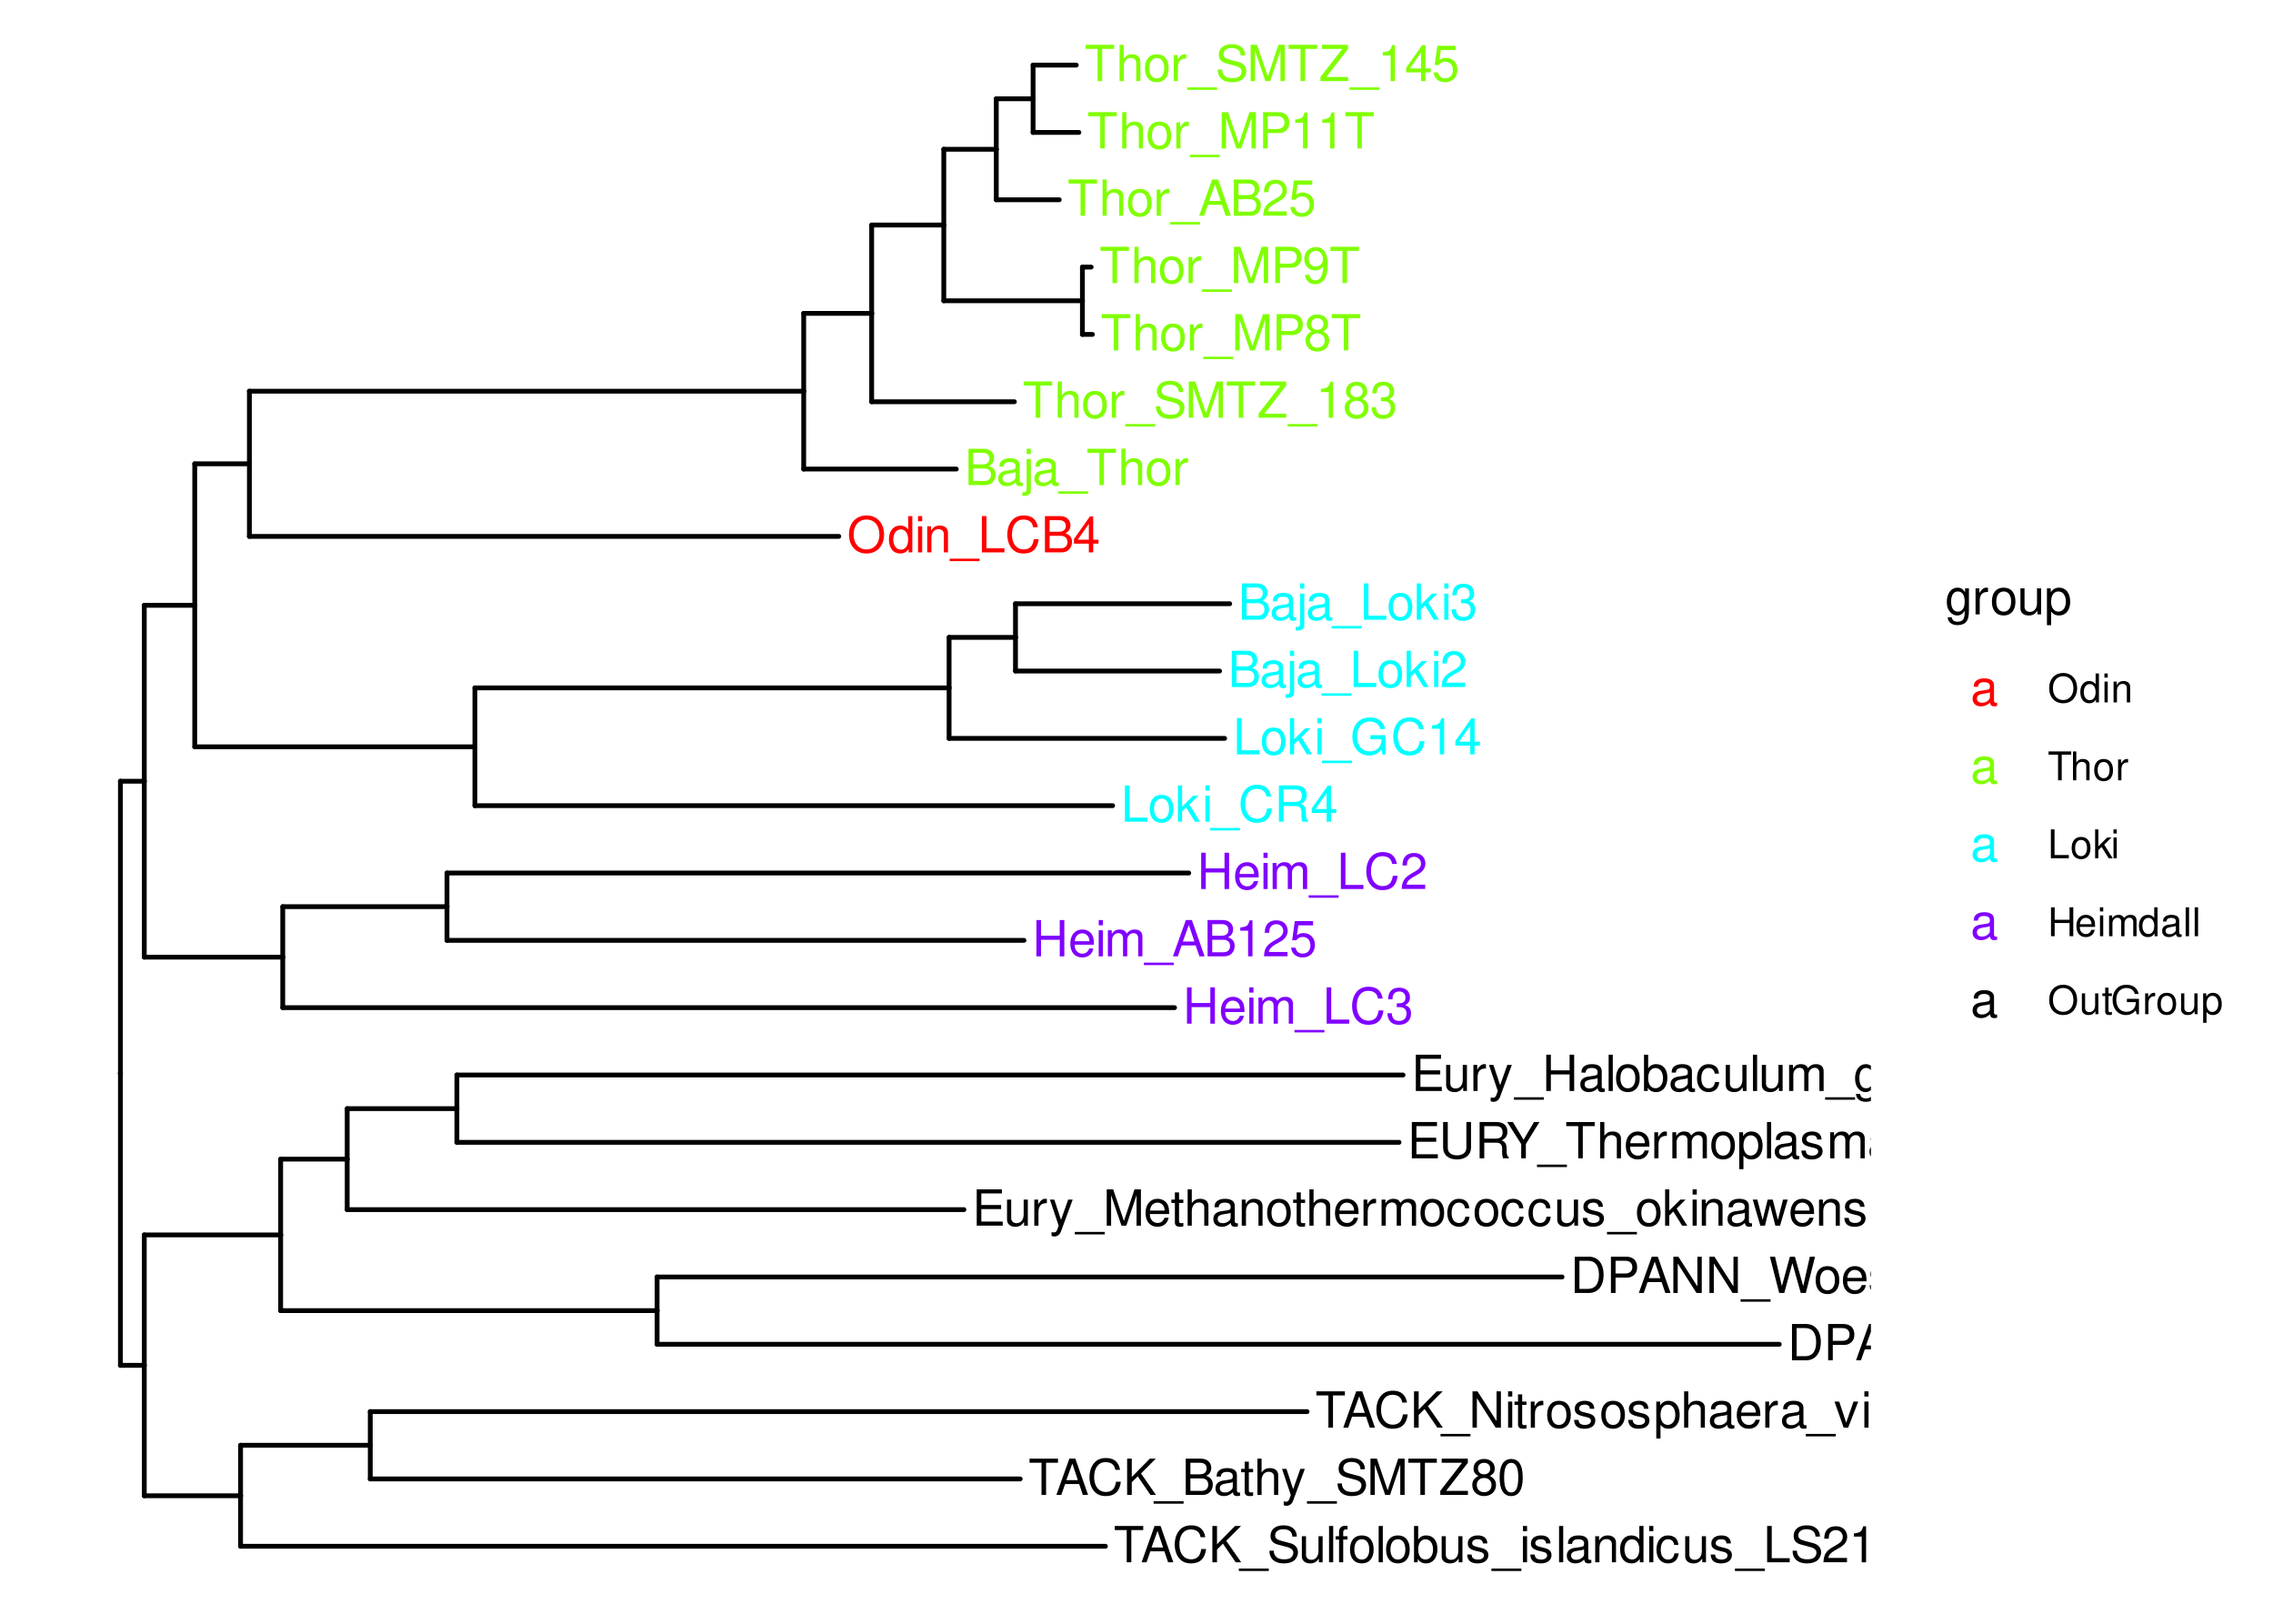 <?xml version="1.0" encoding="UTF-8"?>
<svg xmlns="http://www.w3.org/2000/svg" xmlns:xlink="http://www.w3.org/1999/xlink" width="504pt" height="360pt" viewBox="0 0 504 360" version="1.1">
<defs>
<g>
<symbol overflow="visible" id="glyph0-0">
<path style="stroke:none;" d=""/>
</symbol>
<symbol overflow="visible" id="glyph0-1">
<path style="stroke:none;" d="M 4.297 -8.188 C 1.984 -8.188 0.422 -6.484 0.422 -3.969 C 0.422 -1.438 1.984 0.25 4.312 0.25 C 5.297 0.25 6.156 -0.047 6.812 -0.594 C 7.672 -1.344 8.203 -2.578 8.203 -3.906 C 8.203 -6.5 6.656 -8.188 4.297 -8.188 Z M 4.297 -7.281 C 6.047 -7.281 7.172 -5.969 7.172 -3.922 C 7.172 -1.984 6.016 -0.656 4.312 -0.656 C 2.578 -0.656 1.453 -1.984 1.453 -3.969 C 1.453 -5.953 2.578 -7.281 4.297 -7.281 Z M 4.297 -7.281 "/>
</symbol>
<symbol overflow="visible" id="glyph0-2">
<path style="stroke:none;" d="M 5.469 -8.047 L 4.547 -8.047 L 4.547 -5.062 C 4.172 -5.641 3.547 -5.953 2.766 -5.953 C 1.266 -5.953 0.281 -4.75 0.281 -2.906 C 0.281 -0.953 1.234 0.25 2.812 0.25 C 3.594 0.25 4.156 -0.047 4.656 -0.766 L 4.656 0 L 5.469 0 Z M 2.922 -5.094 C 3.922 -5.094 4.547 -4.219 4.547 -2.828 C 4.547 -1.484 3.906 -0.609 2.938 -0.609 C 1.922 -0.609 1.25 -1.5 1.25 -2.844 C 1.25 -4.203 1.922 -5.094 2.922 -5.094 Z M 2.922 -5.094 "/>
</symbol>
<symbol overflow="visible" id="glyph0-3">
<path style="stroke:none;" d="M 1.656 -5.781 L 0.734 -5.781 L 0.734 0 L 1.656 0 Z M 1.656 -8.047 L 0.734 -8.047 L 0.734 -6.891 L 1.656 -6.891 Z M 1.656 -8.047 "/>
</symbol>
<symbol overflow="visible" id="glyph0-4">
<path style="stroke:none;" d="M 0.766 -5.781 L 0.766 0 L 1.703 0 L 1.703 -3.188 C 1.703 -4.375 2.312 -5.141 3.266 -5.141 C 4 -5.141 4.469 -4.703 4.469 -4.016 L 4.469 0 L 5.375 0 L 5.375 -4.375 C 5.375 -5.328 4.656 -5.953 3.547 -5.953 C 2.688 -5.953 2.125 -5.625 1.625 -4.812 L 1.625 -5.781 Z M 0.766 -5.781 "/>
</symbol>
<symbol overflow="visible" id="glyph0-5">
<path style="stroke:none;" d="M 6.391 1.391 L -0.25 1.391 L -0.25 1.938 L 6.391 1.938 Z M 6.391 1.391 "/>
</symbol>
<symbol overflow="visible" id="glyph0-6">
<path style="stroke:none;" d="M 1.906 -8.047 L 0.891 -8.047 L 0.891 0 L 5.891 0 L 5.891 -0.906 L 1.906 -0.906 Z M 1.906 -8.047 "/>
</symbol>
<symbol overflow="visible" id="glyph0-7">
<path style="stroke:none;" d="M 7.312 -5.562 C 7 -7.328 5.969 -8.188 4.203 -8.188 C 3.125 -8.188 2.25 -7.844 1.656 -7.188 C 0.922 -6.391 0.531 -5.234 0.531 -3.938 C 0.531 -2.609 0.938 -1.469 1.688 -0.688 C 2.312 -0.047 3.109 0.25 4.172 0.25 C 6.125 0.25 7.234 -0.812 7.484 -2.938 L 6.422 -2.938 C 6.328 -2.391 6.219 -2.016 6.047 -1.688 C 5.719 -1.031 5.031 -0.656 4.172 -0.656 C 2.578 -0.656 1.562 -1.938 1.562 -3.938 C 1.562 -6.016 2.516 -7.281 4.094 -7.281 C 4.734 -7.281 5.344 -7.094 5.672 -6.766 C 5.969 -6.5 6.141 -6.172 6.266 -5.562 Z M 7.312 -5.562 "/>
</symbol>
<symbol overflow="visible" id="glyph0-8">
<path style="stroke:none;" d="M 0.875 0 L 4.5 0 C 5.266 0 5.828 -0.203 6.266 -0.672 C 6.656 -1.094 6.875 -1.672 6.875 -2.297 C 6.875 -3.266 6.438 -3.859 5.406 -4.25 C 6.156 -4.594 6.531 -5.188 6.531 -6.016 C 6.531 -6.609 6.312 -7.109 5.891 -7.484 C 5.453 -7.875 4.922 -8.047 4.141 -8.047 L 0.875 -8.047 Z M 1.906 -4.578 L 1.906 -7.141 L 3.891 -7.141 C 4.469 -7.141 4.781 -7.062 5.062 -6.859 C 5.344 -6.641 5.5 -6.312 5.5 -5.859 C 5.5 -5.422 5.344 -5.094 5.062 -4.875 C 4.781 -4.656 4.469 -4.578 3.891 -4.578 Z M 1.906 -0.906 L 1.906 -3.672 L 4.406 -3.672 C 5.312 -3.672 5.859 -3.156 5.859 -2.281 C 5.859 -1.422 5.312 -0.906 4.406 -0.906 Z M 1.906 -0.906 "/>
</symbol>
<symbol overflow="visible" id="glyph0-9">
<path style="stroke:none;" d="M 3.609 -1.938 L 3.609 0 L 4.578 0 L 4.578 -1.938 L 5.75 -1.938 L 5.75 -2.812 L 4.578 -2.812 L 4.578 -7.984 L 3.859 -7.984 L 0.312 -2.953 L 0.312 -1.938 Z M 3.609 -2.812 L 1.156 -2.812 L 3.609 -6.328 Z M 3.609 -2.812 "/>
</symbol>
<symbol overflow="visible" id="glyph0-10">
<path style="stroke:none;" d="M 5.906 -0.547 C 5.812 -0.516 5.766 -0.516 5.719 -0.516 C 5.391 -0.516 5.219 -0.688 5.219 -0.969 L 5.219 -4.375 C 5.219 -5.406 4.469 -5.953 3.031 -5.953 C 2.188 -5.953 1.516 -5.719 1.109 -5.281 C 0.844 -4.984 0.734 -4.656 0.719 -4.078 L 1.641 -4.078 C 1.719 -4.781 2.141 -5.109 3 -5.109 C 3.844 -5.109 4.297 -4.797 4.297 -4.234 L 4.297 -4 C 4.281 -3.594 4.094 -3.453 3.344 -3.359 C 2.031 -3.188 1.828 -3.141 1.484 -3 C 0.812 -2.719 0.469 -2.203 0.469 -1.453 C 0.469 -0.406 1.188 0.25 2.359 0.25 C 3.094 0.25 3.672 0 4.328 -0.594 C 4.391 0 4.688 0.25 5.281 0.25 C 5.484 0.25 5.594 0.234 5.906 0.156 Z M 4.297 -1.828 C 4.297 -1.516 4.203 -1.328 3.938 -1.078 C 3.562 -0.734 3.109 -0.547 2.562 -0.547 C 1.844 -0.547 1.422 -0.891 1.422 -1.484 C 1.422 -2.094 1.828 -2.391 2.812 -2.547 C 3.797 -2.672 3.984 -2.719 4.297 -2.859 Z M 4.297 -1.828 "/>
</symbol>
<symbol overflow="visible" id="glyph0-11">
<path style="stroke:none;" d="M 0.766 -5.781 L 0.766 0.844 C 0.766 1.406 0.594 1.609 0.016 1.609 C -0.047 1.609 -0.078 1.609 -0.203 1.594 L -0.203 2.375 C -0.094 2.391 -0.031 2.406 0.109 2.406 C 1.156 2.406 1.688 2 1.688 1.203 L 1.688 -5.781 Z M 1.688 -8.047 L 0.766 -8.047 L 0.766 -6.891 L 1.688 -6.891 Z M 1.688 -8.047 "/>
</symbol>
<symbol overflow="visible" id="glyph0-12">
<path style="stroke:none;" d="M 3.906 -7.141 L 6.547 -7.141 L 6.547 -8.047 L 0.234 -8.047 L 0.234 -7.141 L 2.891 -7.141 L 2.891 0 L 3.906 0 Z M 3.906 -7.141 "/>
</symbol>
<symbol overflow="visible" id="glyph0-13">
<path style="stroke:none;" d="M 0.766 -8.047 L 0.766 0 L 1.688 0 L 1.688 -3.188 C 1.688 -4.375 2.312 -5.141 3.266 -5.141 C 3.562 -5.141 3.859 -5.062 4.078 -4.891 C 4.344 -4.688 4.453 -4.422 4.453 -4.016 L 4.453 0 L 5.375 0 L 5.375 -4.375 C 5.375 -5.344 4.672 -5.953 3.547 -5.953 C 2.734 -5.953 2.234 -5.703 1.688 -5 L 1.688 -8.047 Z M 0.766 -8.047 "/>
</symbol>
<symbol overflow="visible" id="glyph0-14">
<path style="stroke:none;" d="M 3 -5.953 C 1.375 -5.953 0.391 -4.797 0.391 -2.844 C 0.391 -0.891 1.375 0.25 3.016 0.25 C 4.656 0.25 5.641 -0.906 5.641 -2.812 C 5.641 -4.812 4.688 -5.953 3 -5.953 Z M 3.016 -5.109 C 4.047 -5.109 4.672 -4.25 4.672 -2.812 C 4.672 -1.453 4.031 -0.594 3.016 -0.594 C 1.984 -0.594 1.359 -1.453 1.359 -2.844 C 1.359 -4.25 1.984 -5.109 3.016 -5.109 Z M 3.016 -5.109 "/>
</symbol>
<symbol overflow="visible" id="glyph0-15">
<path style="stroke:none;" d="M 0.766 -5.781 L 0.766 0 L 1.688 0 L 1.688 -3 C 1.703 -4.391 2.281 -5.016 3.547 -4.984 L 3.547 -5.922 C 3.391 -5.938 3.297 -5.953 3.188 -5.953 C 2.594 -5.953 2.141 -5.594 1.609 -4.734 L 1.609 -5.781 Z M 0.766 -5.781 "/>
</symbol>
<symbol overflow="visible" id="glyph0-16">
<path style="stroke:none;" d="M 5.234 -2.422 L 6.062 0 L 7.219 0 L 4.391 -8.047 L 3.062 -8.047 L 0.188 0 L 1.281 0 L 2.125 -2.422 Z M 4.953 -3.281 L 2.391 -3.281 L 3.719 -6.953 Z M 4.953 -3.281 "/>
</symbol>
<symbol overflow="visible" id="glyph0-17">
<path style="stroke:none;" d="M 5.594 -0.969 L 1.469 -0.969 C 1.562 -1.625 1.922 -2.047 2.891 -2.625 L 3.984 -3.25 C 5.078 -3.859 5.641 -4.672 5.641 -5.656 C 5.641 -6.312 5.375 -6.938 4.922 -7.375 C 4.453 -7.781 3.875 -7.984 3.141 -7.984 C 2.141 -7.984 1.406 -7.641 0.969 -6.953 C 0.703 -6.531 0.578 -6.031 0.547 -5.219 L 1.531 -5.219 C 1.562 -5.766 1.625 -6.094 1.75 -6.359 C 2.016 -6.844 2.516 -7.141 3.109 -7.141 C 3.984 -7.141 4.656 -6.5 4.656 -5.641 C 4.656 -5 4.281 -4.438 3.594 -4.047 L 2.578 -3.453 C 0.938 -2.5 0.469 -1.75 0.375 -0.016 L 5.594 -0.016 Z M 5.594 -0.969 "/>
</symbol>
<symbol overflow="visible" id="glyph0-18">
<path style="stroke:none;" d="M 5.266 -7.828 L 1.219 -7.828 L 0.625 -3.562 L 1.531 -3.562 C 1.984 -4.109 2.359 -4.297 2.969 -4.297 C 4.016 -4.297 4.672 -3.578 4.672 -2.422 C 4.672 -1.297 4.016 -0.609 2.953 -0.609 C 2.109 -0.609 1.594 -1.031 1.359 -1.922 L 0.391 -1.922 C 0.516 -1.281 0.625 -0.969 0.859 -0.688 C 1.297 -0.094 2.094 0.25 2.984 0.25 C 4.562 0.25 5.672 -0.891 5.672 -2.547 C 5.672 -4.094 4.641 -5.156 3.141 -5.156 C 2.578 -5.156 2.141 -5.016 1.688 -4.688 L 2 -6.875 L 5.266 -6.875 Z M 5.266 -7.828 "/>
</symbol>
<symbol overflow="visible" id="glyph0-19">
<path style="stroke:none;" d="M 5.172 0 L 7.438 -6.75 L 7.438 0 L 8.406 0 L 8.406 -8.047 L 6.984 -8.047 L 4.641 -1.031 L 2.25 -8.047 L 0.828 -8.047 L 0.828 0 L 1.797 0 L 1.797 -6.75 L 4.094 0 Z M 5.172 0 "/>
</symbol>
<symbol overflow="visible" id="glyph0-20">
<path style="stroke:none;" d="M 2.031 -3.406 L 4.562 -3.406 C 5.188 -3.406 5.688 -3.594 6.125 -3.984 C 6.609 -4.438 6.812 -4.953 6.812 -5.688 C 6.812 -7.203 5.922 -8.047 4.328 -8.047 L 1 -8.047 L 1 0 L 2.031 0 Z M 2.031 -4.312 L 2.031 -7.141 L 4.172 -7.141 C 5.156 -7.141 5.75 -6.609 5.75 -5.734 C 5.75 -4.844 5.156 -4.312 4.172 -4.312 Z M 2.031 -4.312 "/>
</symbol>
<symbol overflow="visible" id="glyph0-21">
<path style="stroke:none;" d="M 2.859 -5.688 L 2.859 0 L 3.828 0 L 3.828 -7.984 L 3.188 -7.984 C 2.844 -6.766 2.625 -6.594 1.125 -6.391 L 1.125 -5.688 Z M 2.859 -5.688 "/>
</symbol>
<symbol overflow="visible" id="glyph0-22">
<path style="stroke:none;" d="M 6.578 -5.688 C 6.578 -6.234 6.547 -6.391 6.375 -6.766 C 5.938 -7.703 5 -8.188 3.641 -8.188 C 1.859 -8.188 0.766 -7.281 0.766 -5.828 C 0.766 -4.844 1.297 -4.219 2.359 -3.938 L 4.359 -3.406 C 5.375 -3.141 5.828 -2.734 5.828 -2.109 C 5.828 -1.672 5.594 -1.234 5.266 -1 C 4.938 -0.766 4.438 -0.656 3.781 -0.656 C 2.891 -0.656 2.312 -0.859 1.922 -1.328 C 1.625 -1.672 1.484 -2.062 1.5 -2.562 L 0.531 -2.562 C 0.547 -1.828 0.688 -1.344 1 -0.891 C 1.562 -0.125 2.484 0.25 3.719 0.25 C 4.672 0.25 5.453 0.031 5.969 -0.359 C 6.516 -0.797 6.859 -1.516 6.859 -2.203 C 6.859 -3.203 6.234 -3.938 5.141 -4.234 L 3.125 -4.766 C 2.156 -5.031 1.797 -5.344 1.797 -5.969 C 1.797 -6.781 2.516 -7.328 3.594 -7.328 C 4.875 -7.328 5.594 -6.75 5.609 -5.688 Z M 6.578 -5.688 "/>
</symbol>
<symbol overflow="visible" id="glyph0-23">
<path style="stroke:none;" d="M 6.422 -8.047 L 0.625 -8.047 L 0.625 -7.141 L 5.141 -7.141 L 0.312 -0.906 L 0.312 0 L 6.438 0 L 6.438 -0.906 L 1.609 -0.906 L 6.422 -7.125 Z M 6.422 -8.047 "/>
</symbol>
<symbol overflow="visible" id="glyph0-24">
<path style="stroke:none;" d="M 4.312 -4.203 C 5.141 -4.703 5.391 -5.109 5.391 -5.859 C 5.391 -7.109 4.438 -7.984 3.031 -7.984 C 1.656 -7.984 0.688 -7.109 0.688 -5.859 C 0.688 -5.109 0.938 -4.719 1.75 -4.203 C 0.844 -3.75 0.406 -3.109 0.406 -2.219 C 0.406 -0.766 1.484 0.25 3.031 0.25 C 4.578 0.25 5.672 -0.766 5.672 -2.219 C 5.672 -3.109 5.219 -3.75 4.312 -4.203 Z M 3.031 -7.125 C 3.859 -7.125 4.391 -6.625 4.391 -5.828 C 4.391 -5.078 3.859 -4.578 3.031 -4.578 C 2.203 -4.578 1.672 -5.078 1.672 -5.859 C 1.672 -6.625 2.203 -7.125 3.031 -7.125 Z M 3.031 -3.766 C 4.016 -3.766 4.672 -3.125 4.672 -2.203 C 4.672 -1.234 4.016 -0.609 3.016 -0.609 C 2.062 -0.609 1.406 -1.266 1.406 -2.188 C 1.406 -3.141 2.062 -3.766 3.031 -3.766 Z M 3.031 -3.766 "/>
</symbol>
<symbol overflow="visible" id="glyph0-25">
<path style="stroke:none;" d="M 0.578 -1.828 C 0.766 -0.516 1.609 0.25 2.812 0.25 C 3.672 0.25 4.453 -0.172 4.922 -0.891 C 5.406 -1.672 5.625 -2.641 5.625 -4.094 C 5.625 -5.438 5.422 -6.281 4.953 -7 C 4.531 -7.641 3.844 -7.984 2.984 -7.984 C 1.484 -7.984 0.422 -6.875 0.422 -5.328 C 0.422 -3.859 1.406 -2.812 2.828 -2.812 C 3.562 -2.812 4.125 -3.078 4.625 -3.688 C 4.609 -1.703 3.984 -0.609 2.875 -0.609 C 2.188 -0.609 1.719 -1.047 1.562 -1.828 Z M 2.969 -7.141 C 3.875 -7.141 4.562 -6.375 4.562 -5.344 C 4.562 -4.359 3.906 -3.672 2.938 -3.672 C 2 -3.672 1.406 -4.344 1.406 -5.406 C 1.406 -6.406 2.062 -7.141 2.969 -7.141 Z M 2.969 -7.141 "/>
</symbol>
<symbol overflow="visible" id="glyph0-26">
<path style="stroke:none;" d="M 2.438 -3.672 L 2.969 -3.672 C 4.031 -3.672 4.594 -3.188 4.594 -2.219 C 4.594 -1.219 3.984 -0.609 2.984 -0.609 C 1.906 -0.609 1.391 -1.156 1.328 -2.312 L 0.359 -2.312 C 0.391 -1.672 0.516 -1.266 0.703 -0.906 C 1.109 -0.125 1.859 0.25 2.938 0.25 C 4.547 0.25 5.594 -0.719 5.594 -2.234 C 5.594 -3.25 5.203 -3.797 4.266 -4.125 C 5 -4.438 5.359 -4.984 5.359 -5.781 C 5.359 -7.156 4.469 -7.984 2.969 -7.984 C 1.391 -7.984 0.547 -7.109 0.516 -5.406 L 1.484 -5.406 C 1.5 -5.906 1.547 -6.172 1.672 -6.422 C 1.891 -6.875 2.375 -7.141 2.984 -7.141 C 3.844 -7.141 4.359 -6.609 4.359 -5.75 C 4.359 -5.188 4.172 -4.844 3.734 -4.656 C 3.469 -4.547 3.109 -4.5 2.438 -4.5 Z M 2.438 -3.672 "/>
</symbol>
<symbol overflow="visible" id="glyph0-27">
<path style="stroke:none;" d="M 1.562 -8.047 L 0.641 -8.047 L 0.641 0 L 1.562 0 L 1.562 -2.25 L 2.453 -3.141 L 4.406 0 L 5.547 0 L 3.188 -3.797 L 5.188 -5.781 L 4.016 -5.781 L 1.562 -3.344 Z M 1.562 -8.047 "/>
</symbol>
<symbol overflow="visible" id="glyph0-28">
<path style="stroke:none;" d="M 2.062 -3.469 L 4.703 -3.469 C 5.625 -3.469 6.031 -3.031 6.031 -2.031 L 6.016 -1.312 C 6.016 -0.812 6.109 -0.328 6.25 0 L 7.5 0 L 7.5 -0.25 C 7.109 -0.516 7.031 -0.812 7.016 -1.875 C 7 -3.203 6.797 -3.594 5.922 -3.984 C 6.828 -4.438 7.188 -4.969 7.188 -5.906 C 7.188 -7.297 6.328 -8.047 4.734 -8.047 L 1.031 -8.047 L 1.031 0 L 2.062 0 Z M 2.062 -4.375 L 2.062 -7.141 L 4.547 -7.141 C 5.109 -7.141 5.453 -7.062 5.703 -6.844 C 5.969 -6.609 6.125 -6.234 6.125 -5.766 C 6.125 -4.812 5.641 -4.375 4.547 -4.375 Z M 2.062 -4.375 "/>
</symbol>
<symbol overflow="visible" id="glyph0-29">
<path style="stroke:none;" d="M 7.828 -4.25 L 4.469 -4.25 L 4.469 -3.344 L 6.922 -3.344 L 6.922 -3.125 C 6.922 -1.688 5.859 -0.656 4.391 -0.656 C 3.578 -0.656 2.844 -0.953 2.359 -1.469 C 1.828 -2.047 1.516 -3 1.516 -4 C 1.516 -5.969 2.641 -7.281 4.344 -7.281 C 5.562 -7.281 6.453 -6.656 6.672 -5.609 L 7.719 -5.609 C 7.438 -7.25 6.203 -8.188 4.359 -8.188 C 3.375 -8.188 2.578 -7.938 1.938 -7.406 C 1 -6.641 0.484 -5.391 0.484 -3.938 C 0.484 -1.469 2 0.25 4.172 0.25 C 5.266 0.25 6.125 -0.156 6.922 -1.031 L 7.188 0.047 L 7.828 0.047 Z M 7.828 -4.25 "/>
</symbol>
<symbol overflow="visible" id="glyph0-30">
<path style="stroke:none;" d="M 6.094 -3.672 L 6.094 0 L 7.109 0 L 7.109 -8.047 L 6.094 -8.047 L 6.094 -4.578 L 1.938 -4.578 L 1.938 -8.047 L 0.922 -8.047 L 0.922 0 L 1.938 0 L 1.938 -3.672 Z M 6.094 -3.672 "/>
</symbol>
<symbol overflow="visible" id="glyph0-31">
<path style="stroke:none;" d="M 5.672 -2.578 C 5.672 -3.469 5.594 -4 5.438 -4.438 C 5.062 -5.375 4.172 -5.953 3.094 -5.953 C 1.484 -5.953 0.438 -4.734 0.438 -2.812 C 0.438 -0.906 1.438 0.25 3.078 0.25 C 4.391 0.25 5.312 -0.5 5.547 -1.75 L 4.625 -1.75 C 4.359 -1 3.844 -0.594 3.109 -0.594 C 2.516 -0.594 2.016 -0.859 1.719 -1.344 C 1.484 -1.672 1.406 -2.016 1.406 -2.578 Z M 1.422 -3.344 C 1.5 -4.406 2.156 -5.109 3.078 -5.109 C 4.016 -5.109 4.672 -4.375 4.672 -3.344 Z M 1.422 -3.344 "/>
</symbol>
<symbol overflow="visible" id="glyph0-32">
<path style="stroke:none;" d="M 0.766 -5.781 L 0.766 0 L 1.703 0 L 1.703 -3.641 C 1.703 -4.469 2.312 -5.141 3.062 -5.141 C 3.75 -5.141 4.125 -4.734 4.125 -3.984 L 4.125 0 L 5.062 0 L 5.062 -3.641 C 5.062 -4.469 5.672 -5.141 6.422 -5.141 C 7.094 -5.141 7.484 -4.719 7.484 -3.984 L 7.484 0 L 8.422 0 L 8.422 -4.344 C 8.422 -5.375 7.828 -5.953 6.734 -5.953 C 5.969 -5.953 5.5 -5.719 4.953 -5.078 C 4.625 -5.688 4.156 -5.953 3.406 -5.953 C 2.625 -5.953 2.109 -5.672 1.625 -4.969 L 1.625 -5.781 Z M 0.766 -5.781 "/>
</symbol>
<symbol overflow="visible" id="glyph0-33">
<path style="stroke:none;" d="M 0.984 0 L 4.094 0 C 6.125 0 7.375 -1.531 7.375 -4.031 C 7.375 -6.531 6.125 -8.047 4.094 -8.047 L 0.984 -8.047 Z M 2.016 -0.906 L 2.016 -7.141 L 3.906 -7.141 C 5.5 -7.141 6.344 -6.078 6.344 -4.016 C 6.344 -1.984 5.5 -0.906 3.906 -0.906 Z M 2.016 -0.906 "/>
</symbol>
<symbol overflow="visible" id="glyph0-34">
<path style="stroke:none;" d="M 7.141 -8.047 L 6.172 -8.047 L 6.172 -1.469 L 1.953 -8.047 L 0.844 -8.047 L 0.844 0 L 1.812 0 L 1.812 -6.531 L 5.969 0 L 7.141 0 Z M 7.141 -8.047 "/>
</symbol>
<symbol overflow="visible" id="glyph0-35">
<path style="stroke:none;" d="M 5.203 -3.844 C 5.156 -4.406 5.031 -4.766 4.812 -5.094 C 4.422 -5.641 3.719 -5.953 2.922 -5.953 C 1.344 -5.953 0.344 -4.719 0.344 -2.797 C 0.344 -0.922 1.344 0.25 2.906 0.25 C 4.281 0.25 5.156 -0.578 5.266 -1.984 L 4.344 -1.984 C 4.188 -1.062 3.719 -0.594 2.922 -0.594 C 1.906 -0.594 1.297 -1.422 1.297 -2.797 C 1.297 -4.234 1.906 -5.109 2.906 -5.109 C 3.672 -5.109 4.172 -4.656 4.281 -3.844 Z M 5.203 -3.844 "/>
</symbol>
<symbol overflow="visible" id="glyph0-36">
<path style="stroke:none;" d="M 5.5 -5.906 C 5.312 -7.219 4.469 -7.984 3.281 -7.984 C 2.422 -7.984 1.641 -7.562 1.188 -6.844 C 0.688 -6.062 0.469 -5.094 0.469 -3.641 C 0.469 -2.297 0.656 -1.453 1.141 -0.734 C 1.562 -0.094 2.25 0.25 3.109 0.25 C 4.594 0.25 5.672 -0.859 5.672 -2.422 C 5.672 -3.891 4.672 -4.922 3.266 -4.922 C 2.5 -4.922 1.891 -4.641 1.469 -4.047 C 1.484 -6.031 2.094 -7.125 3.219 -7.125 C 3.906 -7.125 4.375 -6.688 4.531 -5.906 Z M 3.141 -4.062 C 4.094 -4.062 4.672 -3.406 4.672 -2.344 C 4.672 -1.344 4.016 -0.609 3.109 -0.609 C 2.203 -0.609 1.531 -1.375 1.531 -2.391 C 1.531 -3.375 2.188 -4.062 3.141 -4.062 Z M 3.141 -4.062 "/>
</symbol>
<symbol overflow="visible" id="glyph0-37">
<path style="stroke:none;" d="M 8.219 0 L 10.266 -8.047 L 9.109 -8.047 L 7.641 -1.516 L 5.797 -8.047 L 4.688 -8.047 L 2.906 -1.516 L 1.391 -8.047 L 0.25 -8.047 L 2.312 0 L 3.438 0 L 5.234 -6.609 L 7.094 0 Z M 8.219 0 "/>
</symbol>
<symbol overflow="visible" id="glyph0-38">
<path style="stroke:none;" d="M 4.844 -4.172 C 4.828 -5.312 4.078 -5.953 2.734 -5.953 C 1.391 -5.953 0.516 -5.266 0.516 -4.188 C 0.516 -3.281 0.984 -2.844 2.359 -2.516 L 3.219 -2.312 C 3.859 -2.156 4.109 -1.922 4.109 -1.516 C 4.109 -0.969 3.562 -0.594 2.766 -0.594 C 2.266 -0.594 1.844 -0.734 1.609 -0.984 C 1.469 -1.156 1.406 -1.312 1.344 -1.719 L 0.375 -1.719 C 0.422 -0.391 1.172 0.25 2.688 0.25 C 4.141 0.25 5.078 -0.469 5.078 -1.578 C 5.078 -2.438 4.578 -2.922 3.438 -3.188 L 2.547 -3.406 C 1.797 -3.578 1.484 -3.828 1.484 -4.234 C 1.484 -4.766 1.953 -5.109 2.703 -5.109 C 3.453 -5.109 3.844 -4.781 3.859 -4.172 Z M 4.844 -4.172 "/>
</symbol>
<symbol overflow="visible" id="glyph0-39">
<path style="stroke:none;" d="M 6.094 -8.047 L 6.094 -2.391 C 6.094 -1.312 5.312 -0.656 4.016 -0.656 C 3.422 -0.656 2.938 -0.797 2.547 -1.078 C 2.156 -1.375 1.969 -1.797 1.969 -2.391 L 1.969 -8.047 L 0.938 -8.047 L 0.938 -2.391 C 0.938 -0.766 2.109 0.25 4.016 0.25 C 5.906 0.25 7.125 -0.781 7.125 -2.391 L 7.125 -8.047 Z M 6.094 -8.047 "/>
</symbol>
<symbol overflow="visible" id="glyph0-40">
<path style="stroke:none;" d="M 2.016 -3.672 L 6.406 -3.672 L 6.406 -4.578 L 2.016 -4.578 L 2.016 -7.141 L 6.578 -7.141 L 6.578 -8.047 L 1 -8.047 L 1 0 L 6.766 0 L 6.766 -0.906 L 2.016 -0.906 Z M 2.016 -3.672 "/>
</symbol>
<symbol overflow="visible" id="glyph0-41">
<path style="stroke:none;" d="M 4.281 -3.156 L 7.297 -8.047 L 6.078 -8.047 L 3.781 -4.125 L 1.406 -8.047 L 0.141 -8.047 L 3.25 -3.156 L 3.25 0 L 4.281 0 Z M 4.281 -3.156 "/>
</symbol>
<symbol overflow="visible" id="glyph0-42">
<path style="stroke:none;" d="M 0.594 2.406 L 1.531 2.406 L 1.531 -0.609 C 2.016 -0.016 2.547 0.25 3.297 0.25 C 4.812 0.25 5.781 -0.953 5.781 -2.797 C 5.781 -4.734 4.828 -5.953 3.297 -5.953 C 2.5 -5.953 1.875 -5.594 1.453 -4.922 L 1.453 -5.781 L 0.594 -5.781 Z M 3.141 -5.094 C 4.156 -5.094 4.812 -4.203 4.812 -2.812 C 4.812 -1.5 4.141 -0.609 3.141 -0.609 C 2.156 -0.609 1.531 -1.484 1.531 -2.844 C 1.531 -4.203 2.156 -5.094 3.141 -5.094 Z M 3.141 -5.094 "/>
</symbol>
<symbol overflow="visible" id="glyph0-43">
<path style="stroke:none;" d="M 1.672 -8.047 L 0.75 -8.047 L 0.75 0 L 1.672 0 Z M 1.672 -8.047 "/>
</symbol>
<symbol overflow="visible" id="glyph0-44">
<path style="stroke:none;" d="M 3.141 0 L 5.375 -5.781 L 4.328 -5.781 L 2.703 -1.094 L 1.156 -5.781 L 0.109 -5.781 L 2.141 0 Z M 3.141 0 "/>
</symbol>
<symbol overflow="visible" id="glyph0-45">
<path style="stroke:none;" d="M 5.328 0 L 5.328 -5.781 L 4.406 -5.781 L 4.406 -2.5 C 4.406 -1.328 3.797 -0.547 2.828 -0.547 C 2.094 -0.547 1.641 -1 1.641 -1.688 L 1.641 -5.781 L 0.719 -5.781 L 0.719 -1.328 C 0.719 -0.359 1.438 0.25 2.562 0.25 C 3.406 0.25 3.953 -0.047 4.5 -0.812 L 4.5 0 Z M 5.328 0 "/>
</symbol>
<symbol overflow="visible" id="glyph0-46">
<path style="stroke:none;" d="M 4.281 -5.781 L 2.688 -1.281 L 1.203 -5.781 L 0.219 -5.781 L 2.172 0.016 L 1.828 0.938 C 1.672 1.344 1.469 1.5 1.078 1.5 C 0.922 1.5 0.797 1.484 0.594 1.438 L 0.594 2.266 C 0.781 2.359 0.969 2.406 1.219 2.406 C 1.516 2.406 1.828 2.312 2.078 2.125 C 2.359 1.922 2.531 1.672 2.703 1.219 L 5.281 -5.781 Z M 4.281 -5.781 "/>
</symbol>
<symbol overflow="visible" id="glyph0-47">
<path style="stroke:none;" d="M 0.594 -8.047 L 0.594 0 L 1.422 0 L 1.422 -0.734 C 1.859 -0.062 2.453 0.25 3.266 0.25 C 4.781 0.25 5.781 -1 5.781 -2.922 C 5.781 -4.797 4.844 -5.953 3.297 -5.953 C 2.5 -5.953 1.938 -5.656 1.516 -5 L 1.516 -8.047 Z M 3.125 -5.094 C 4.156 -5.094 4.812 -4.203 4.812 -2.812 C 4.812 -1.5 4.125 -0.609 3.125 -0.609 C 2.141 -0.609 1.516 -1.484 1.516 -2.844 C 1.516 -4.203 2.141 -5.094 3.125 -5.094 Z M 3.125 -5.094 "/>
</symbol>
<symbol overflow="visible" id="glyph0-48">
<path style="stroke:none;" d="M 4.469 -5.781 L 4.469 -4.953 C 4 -5.641 3.484 -5.953 2.766 -5.953 C 1.359 -5.953 0.391 -4.656 0.391 -2.797 C 0.391 -1.828 0.625 -1.109 1.109 -0.531 C 1.547 -0.016 2.094 0.25 2.703 0.25 C 3.391 0.25 3.891 -0.062 4.375 -0.781 L 4.375 -0.484 C 4.375 1.062 3.938 1.641 2.797 1.641 C 2.016 1.641 1.609 1.328 1.516 0.656 L 0.578 0.656 C 0.656 1.734 1.516 2.406 2.766 2.406 C 3.625 2.406 4.328 2.125 4.703 1.672 C 5.141 1.125 5.312 0.406 5.312 -0.953 L 5.312 -5.781 Z M 2.844 -5.109 C 3.828 -5.109 4.375 -4.281 4.375 -2.812 C 4.375 -1.406 3.812 -0.594 2.844 -0.594 C 1.906 -0.594 1.344 -1.422 1.344 -2.844 C 1.344 -4.266 1.906 -5.109 2.844 -5.109 Z M 2.844 -5.109 "/>
</symbol>
<symbol overflow="visible" id="glyph0-49">
<path style="stroke:none;" d="M 2.812 -5.781 L 1.859 -5.781 L 1.859 -7.375 L 0.938 -7.375 L 0.938 -5.781 L 0.156 -5.781 L 0.156 -5.031 L 0.938 -5.031 L 0.938 -0.656 C 0.938 -0.062 1.344 0.25 2.062 0.25 C 2.297 0.25 2.5 0.234 2.812 0.172 L 2.812 -0.594 C 2.672 -0.562 2.547 -0.547 2.359 -0.547 C 1.969 -0.547 1.859 -0.656 1.859 -1.078 L 1.859 -5.031 L 2.812 -5.031 Z M 2.812 -5.781 "/>
</symbol>
<symbol overflow="visible" id="glyph0-50">
<path style="stroke:none;" d="M 6.125 0 L 7.828 -5.781 L 6.781 -5.781 L 5.641 -1.281 L 4.5 -5.781 L 3.375 -5.781 L 2.266 -1.281 L 1.078 -5.781 L 0.062 -5.781 L 1.75 0 L 2.781 0 L 3.906 -4.547 L 5.078 0 Z M 6.125 0 "/>
</symbol>
<symbol overflow="visible" id="glyph0-51">
<path style="stroke:none;" d="M 1.906 -2.812 L 3.219 -4.125 L 6.047 0 L 7.266 0 L 3.953 -4.766 L 7.234 -8.047 L 5.906 -8.047 L 1.906 -3.984 L 1.906 -8.047 L 0.875 -8.047 L 0.875 0 L 1.906 0 Z M 1.906 -2.812 "/>
</symbol>
<symbol overflow="visible" id="glyph0-52">
<path style="stroke:none;" d="M 3.031 -7.984 C 2.312 -7.984 1.641 -7.656 1.234 -7.109 C 0.734 -6.406 0.469 -5.344 0.469 -3.859 C 0.469 -1.172 1.359 0.25 3.031 0.25 C 4.688 0.25 5.594 -1.172 5.594 -3.797 C 5.594 -5.344 5.359 -6.391 4.844 -7.109 C 4.438 -7.672 3.781 -7.984 3.031 -7.984 Z M 3.031 -7.125 C 4.094 -7.125 4.609 -6.047 4.609 -3.891 C 4.609 -1.609 4.094 -0.547 3.016 -0.547 C 1.984 -0.547 1.469 -1.656 1.469 -3.859 C 1.469 -6.047 1.984 -7.125 3.031 -7.125 Z M 3.031 -7.125 "/>
</symbol>
<symbol overflow="visible" id="glyph0-53">
<path style="stroke:none;" d="M 2.844 -5.781 L 1.891 -5.781 L 1.891 -6.688 C 1.891 -7.078 2.094 -7.281 2.531 -7.281 C 2.609 -7.281 2.641 -7.281 2.844 -7.266 L 2.844 -8.031 C 2.641 -8.078 2.516 -8.094 2.328 -8.094 C 1.484 -8.094 0.969 -7.594 0.969 -6.766 L 0.969 -5.781 L 0.203 -5.781 L 0.203 -5.031 L 0.969 -5.031 L 0.969 0 L 1.891 0 L 1.891 -5.031 L 2.844 -5.031 Z M 2.844 -5.781 "/>
</symbol>
<symbol overflow="visible" id="glyph1-0">
<path style="stroke:none;" d=""/>
</symbol>
<symbol overflow="visible" id="glyph1-1">
<path style="stroke:none;" d="M 4.438 -5.766 L 4.438 -4.922 C 3.984 -5.625 3.469 -5.922 2.75 -5.922 C 1.359 -5.922 0.391 -4.625 0.391 -2.781 C 0.391 -1.812 0.609 -1.109 1.109 -0.531 C 1.547 -0.016 2.094 0.25 2.688 0.25 C 3.375 0.25 3.875 -0.062 4.359 -0.781 L 4.359 -0.484 C 4.359 1.062 3.922 1.625 2.781 1.625 C 2 1.625 1.594 1.312 1.5 0.656 L 0.578 0.656 C 0.656 1.734 1.5 2.391 2.766 2.391 C 3.609 2.391 4.312 2.125 4.688 1.656 C 5.125 1.125 5.297 0.406 5.297 -0.953 L 5.297 -5.766 Z M 2.844 -5.078 C 3.812 -5.078 4.359 -4.266 4.359 -2.812 C 4.359 -1.406 3.797 -0.594 2.844 -0.594 C 1.891 -0.594 1.344 -1.422 1.344 -2.844 C 1.344 -4.25 1.891 -5.078 2.844 -5.078 Z M 2.844 -5.078 "/>
</symbol>
<symbol overflow="visible" id="glyph1-2">
<path style="stroke:none;" d="M 0.766 -5.766 L 0.766 0 L 1.688 0 L 1.688 -2.984 C 1.688 -4.375 2.266 -5 3.531 -4.969 L 3.531 -5.891 C 3.375 -5.922 3.281 -5.922 3.172 -5.922 C 2.578 -5.922 2.141 -5.578 1.609 -4.719 L 1.609 -5.766 Z M 0.766 -5.766 "/>
</symbol>
<symbol overflow="visible" id="glyph1-3">
<path style="stroke:none;" d="M 2.984 -5.922 C 1.359 -5.922 0.391 -4.781 0.391 -2.844 C 0.391 -0.891 1.359 0.25 3 0.25 C 4.625 0.25 5.609 -0.906 5.609 -2.797 C 5.609 -4.797 4.656 -5.922 2.984 -5.922 Z M 3 -5.078 C 4.031 -5.078 4.656 -4.234 4.656 -2.812 C 4.656 -1.438 4.016 -0.594 3 -0.594 C 1.984 -0.594 1.359 -1.438 1.359 -2.844 C 1.359 -4.234 1.984 -5.078 3 -5.078 Z M 3 -5.078 "/>
</symbol>
<symbol overflow="visible" id="glyph1-4">
<path style="stroke:none;" d="M 5.297 0 L 5.297 -5.766 L 4.391 -5.766 L 4.391 -2.5 C 4.391 -1.312 3.766 -0.547 2.812 -0.547 C 2.094 -0.547 1.625 -0.984 1.625 -1.688 L 1.625 -5.766 L 0.719 -5.766 L 0.719 -1.312 C 0.719 -0.359 1.438 0.25 2.547 0.25 C 3.406 0.25 3.938 -0.047 4.484 -0.797 L 4.484 0 Z M 5.297 0 "/>
</symbol>
<symbol overflow="visible" id="glyph1-5">
<path style="stroke:none;" d="M 0.594 2.391 L 1.516 2.391 L 1.516 -0.609 C 2 -0.016 2.547 0.25 3.281 0.25 C 4.781 0.25 5.75 -0.953 5.75 -2.781 C 5.75 -4.719 4.812 -5.922 3.281 -5.922 C 2.5 -5.922 1.875 -5.578 1.438 -4.891 L 1.438 -5.766 L 0.594 -5.766 Z M 3.125 -5.078 C 4.141 -5.078 4.797 -4.188 4.797 -2.812 C 4.797 -1.5 4.125 -0.609 3.125 -0.609 C 2.141 -0.609 1.516 -1.484 1.516 -2.844 C 1.516 -4.188 2.141 -5.078 3.125 -5.078 Z M 3.125 -5.078 "/>
</symbol>
<symbol overflow="visible" id="glyph2-0">
<path style="stroke:none;" d=""/>
</symbol>
<symbol overflow="visible" id="glyph2-1">
<path style="stroke:none;" d="M 3.422 -6.516 C 1.578 -6.516 0.328 -5.156 0.328 -3.156 C 0.328 -1.141 1.578 0.203 3.438 0.203 C 4.219 0.203 4.906 -0.031 5.422 -0.469 C 6.109 -1.062 6.531 -2.062 6.531 -3.109 C 6.531 -5.172 5.297 -6.516 3.422 -6.516 Z M 3.422 -5.797 C 4.812 -5.797 5.703 -4.75 5.703 -3.125 C 5.703 -1.578 4.781 -0.516 3.438 -0.516 C 2.062 -0.516 1.156 -1.578 1.156 -3.156 C 1.156 -4.734 2.062 -5.797 3.422 -5.797 Z M 3.422 -5.797 "/>
</symbol>
<symbol overflow="visible" id="glyph2-2">
<path style="stroke:none;" d="M 4.359 -6.406 L 3.625 -6.406 L 3.625 -4.031 C 3.312 -4.5 2.828 -4.734 2.203 -4.734 C 1.016 -4.734 0.234 -3.781 0.234 -2.312 C 0.234 -0.75 0.984 0.203 2.234 0.203 C 2.875 0.203 3.312 -0.031 3.703 -0.609 L 3.703 0 L 4.359 0 Z M 2.328 -4.062 C 3.125 -4.062 3.625 -3.359 3.625 -2.25 C 3.625 -1.188 3.109 -0.484 2.344 -0.484 C 1.531 -0.484 1 -1.203 1 -2.266 C 1 -3.344 1.531 -4.062 2.328 -4.062 Z M 2.328 -4.062 "/>
</symbol>
<symbol overflow="visible" id="glyph2-3">
<path style="stroke:none;" d="M 1.312 -4.609 L 0.594 -4.609 L 0.594 0 L 1.312 0 Z M 1.312 -6.406 L 0.578 -6.406 L 0.578 -5.484 L 1.312 -5.484 Z M 1.312 -6.406 "/>
</symbol>
<symbol overflow="visible" id="glyph2-4">
<path style="stroke:none;" d="M 0.609 -4.609 L 0.609 0 L 1.359 0 L 1.359 -2.547 C 1.359 -3.484 1.844 -4.094 2.609 -4.094 C 3.188 -4.094 3.547 -3.75 3.547 -3.188 L 3.547 0 L 4.281 0 L 4.281 -3.484 C 4.281 -4.25 3.719 -4.734 2.828 -4.734 C 2.141 -4.734 1.703 -4.484 1.297 -3.828 L 1.297 -4.609 Z M 0.609 -4.609 "/>
</symbol>
<symbol overflow="visible" id="glyph2-5">
<path style="stroke:none;" d="M 3.109 -5.688 L 5.219 -5.688 L 5.219 -6.406 L 0.188 -6.406 L 0.188 -5.688 L 2.297 -5.688 L 2.297 0 L 3.109 0 Z M 3.109 -5.688 "/>
</symbol>
<symbol overflow="visible" id="glyph2-6">
<path style="stroke:none;" d="M 0.609 -6.406 L 0.609 0 L 1.344 0 L 1.344 -2.547 C 1.344 -3.484 1.844 -4.094 2.594 -4.094 C 2.844 -4.094 3.062 -4.031 3.25 -3.891 C 3.453 -3.734 3.547 -3.516 3.547 -3.188 L 3.547 0 L 4.281 0 L 4.281 -3.484 C 4.281 -4.25 3.719 -4.734 2.828 -4.734 C 2.172 -4.734 1.781 -4.547 1.344 -3.969 L 1.344 -6.406 Z M 0.609 -6.406 "/>
</symbol>
<symbol overflow="visible" id="glyph2-7">
<path style="stroke:none;" d="M 2.391 -4.734 C 1.094 -4.734 0.312 -3.812 0.312 -2.266 C 0.312 -0.719 1.094 0.203 2.406 0.203 C 3.703 0.203 4.484 -0.719 4.484 -2.234 C 4.484 -3.828 3.734 -4.734 2.391 -4.734 Z M 2.406 -4.062 C 3.234 -4.062 3.719 -3.391 3.719 -2.25 C 3.719 -1.156 3.203 -0.469 2.406 -0.469 C 1.578 -0.469 1.078 -1.156 1.078 -2.266 C 1.078 -3.391 1.578 -4.062 2.406 -4.062 Z M 2.406 -4.062 "/>
</symbol>
<symbol overflow="visible" id="glyph2-8">
<path style="stroke:none;" d="M 0.609 -4.609 L 0.609 0 L 1.344 0 L 1.344 -2.391 C 1.359 -3.5 1.812 -4 2.828 -3.969 L 2.828 -4.719 C 2.703 -4.734 2.625 -4.734 2.547 -4.734 C 2.062 -4.734 1.703 -4.453 1.281 -3.781 L 1.281 -4.609 Z M 0.609 -4.609 "/>
</symbol>
<symbol overflow="visible" id="glyph2-9">
<path style="stroke:none;" d="M 1.516 -6.406 L 0.703 -6.406 L 0.703 0 L 4.688 0 L 4.688 -0.719 L 1.516 -0.719 Z M 1.516 -6.406 "/>
</symbol>
<symbol overflow="visible" id="glyph2-10">
<path style="stroke:none;" d="M 1.234 -6.406 L 0.516 -6.406 L 0.516 0 L 1.234 0 L 1.234 -1.797 L 1.953 -2.5 L 3.516 0 L 4.422 0 L 2.531 -3.016 L 4.141 -4.609 L 3.188 -4.609 L 1.234 -2.656 Z M 1.234 -6.406 "/>
</symbol>
<symbol overflow="visible" id="glyph2-11">
<path style="stroke:none;" d="M 4.844 -2.922 L 4.844 0 L 5.672 0 L 5.672 -6.406 L 4.844 -6.406 L 4.844 -3.641 L 1.547 -3.641 L 1.547 -6.406 L 0.734 -6.406 L 0.734 0 L 1.547 0 L 1.547 -2.922 Z M 4.844 -2.922 "/>
</symbol>
<symbol overflow="visible" id="glyph2-12">
<path style="stroke:none;" d="M 4.516 -2.062 C 4.516 -2.766 4.453 -3.188 4.328 -3.531 C 4.031 -4.281 3.328 -4.734 2.469 -4.734 C 1.172 -4.734 0.359 -3.766 0.359 -2.25 C 0.359 -0.719 1.141 0.203 2.453 0.203 C 3.5 0.203 4.234 -0.391 4.422 -1.406 L 3.672 -1.406 C 3.469 -0.797 3.062 -0.469 2.469 -0.469 C 2 -0.469 1.609 -0.688 1.359 -1.078 C 1.188 -1.344 1.125 -1.594 1.125 -2.062 Z M 1.141 -2.656 C 1.203 -3.516 1.719 -4.062 2.453 -4.062 C 3.203 -4.062 3.719 -3.484 3.719 -2.656 Z M 1.141 -2.656 "/>
</symbol>
<symbol overflow="visible" id="glyph2-13">
<path style="stroke:none;" d="M 0.609 -4.609 L 0.609 0 L 1.359 0 L 1.359 -2.891 C 1.359 -3.562 1.844 -4.094 2.438 -4.094 C 2.984 -4.094 3.297 -3.766 3.297 -3.172 L 3.297 0 L 4.031 0 L 4.031 -2.891 C 4.031 -3.562 4.516 -4.094 5.109 -4.094 C 5.641 -4.094 5.969 -3.75 5.969 -3.172 L 5.969 0 L 6.703 0 L 6.703 -3.453 C 6.703 -4.281 6.234 -4.734 5.359 -4.734 C 4.75 -4.734 4.375 -4.562 3.953 -4.031 C 3.672 -4.531 3.312 -4.734 2.703 -4.734 C 2.094 -4.734 1.688 -4.516 1.297 -3.953 L 1.297 -4.609 Z M 0.609 -4.609 "/>
</symbol>
<symbol overflow="visible" id="glyph2-14">
<path style="stroke:none;" d="M 4.703 -0.438 C 4.625 -0.406 4.594 -0.406 4.547 -0.406 C 4.297 -0.406 4.156 -0.547 4.156 -0.781 L 4.156 -3.484 C 4.156 -4.297 3.547 -4.734 2.422 -4.734 C 1.734 -4.734 1.203 -4.547 0.891 -4.203 C 0.672 -3.969 0.594 -3.703 0.578 -3.25 L 1.312 -3.25 C 1.375 -3.812 1.703 -4.062 2.391 -4.062 C 3.062 -4.062 3.422 -3.812 3.422 -3.375 L 3.422 -3.188 C 3.406 -2.875 3.25 -2.75 2.656 -2.672 C 1.625 -2.547 1.453 -2.5 1.172 -2.391 C 0.641 -2.156 0.375 -1.766 0.375 -1.156 C 0.375 -0.328 0.953 0.203 1.875 0.203 C 2.469 0.203 2.922 0 3.453 -0.469 C 3.5 0 3.734 0.203 4.203 0.203 C 4.359 0.203 4.453 0.188 4.703 0.125 Z M 3.422 -1.453 C 3.422 -1.203 3.359 -1.062 3.125 -0.859 C 2.828 -0.578 2.469 -0.438 2.047 -0.438 C 1.469 -0.438 1.141 -0.719 1.141 -1.172 C 1.141 -1.656 1.453 -1.906 2.25 -2.016 C 3.031 -2.125 3.172 -2.156 3.422 -2.281 Z M 3.422 -1.453 "/>
</symbol>
<symbol overflow="visible" id="glyph2-15">
<path style="stroke:none;" d="M 1.344 -6.406 L 0.594 -6.406 L 0.594 0 L 1.344 0 Z M 1.344 -6.406 "/>
</symbol>
<symbol overflow="visible" id="glyph2-16">
<path style="stroke:none;" d="M 4.234 0 L 4.234 -4.609 L 3.516 -4.609 L 3.516 -2 C 3.516 -1.062 3.016 -0.438 2.25 -0.438 C 1.672 -0.438 1.297 -0.797 1.297 -1.344 L 1.297 -4.609 L 0.578 -4.609 L 0.578 -1.062 C 0.578 -0.297 1.141 0.203 2.047 0.203 C 2.719 0.203 3.156 -0.031 3.578 -0.641 L 3.578 0 Z M 4.234 0 "/>
</symbol>
<symbol overflow="visible" id="glyph2-17">
<path style="stroke:none;" d="M 2.234 -4.609 L 1.484 -4.609 L 1.484 -5.875 L 0.75 -5.875 L 0.75 -4.609 L 0.125 -4.609 L 0.125 -4.016 L 0.75 -4.016 L 0.75 -0.531 C 0.75 -0.047 1.062 0.203 1.641 0.203 C 1.828 0.203 1.984 0.188 2.234 0.141 L 2.234 -0.469 C 2.125 -0.453 2.031 -0.438 1.875 -0.438 C 1.562 -0.438 1.484 -0.531 1.484 -0.859 L 1.484 -4.016 L 2.234 -4.016 Z M 2.234 -4.609 "/>
</symbol>
<symbol overflow="visible" id="glyph2-18">
<path style="stroke:none;" d="M 6.234 -3.391 L 3.562 -3.391 L 3.562 -2.672 L 5.516 -2.672 L 5.516 -2.484 C 5.516 -1.344 4.672 -0.516 3.5 -0.516 C 2.844 -0.516 2.266 -0.75 1.875 -1.172 C 1.453 -1.625 1.203 -2.391 1.203 -3.188 C 1.203 -4.766 2.109 -5.797 3.453 -5.797 C 4.438 -5.797 5.141 -5.297 5.312 -4.469 L 6.156 -4.469 C 5.922 -5.766 4.938 -6.516 3.469 -6.516 C 2.688 -6.516 2.047 -6.312 1.547 -5.906 C 0.797 -5.281 0.391 -4.297 0.391 -3.141 C 0.391 -1.172 1.594 0.203 3.328 0.203 C 4.203 0.203 4.875 -0.125 5.516 -0.812 L 5.719 0.031 L 6.234 0.031 Z M 6.234 -3.391 "/>
</symbol>
<symbol overflow="visible" id="glyph2-19">
<path style="stroke:none;" d="M 0.469 1.922 L 1.219 1.922 L 1.219 -0.484 C 1.594 -0.016 2.031 0.203 2.625 0.203 C 3.828 0.203 4.594 -0.75 4.594 -2.219 C 4.594 -3.781 3.844 -4.734 2.625 -4.734 C 2 -4.734 1.5 -4.453 1.156 -3.922 L 1.156 -4.609 L 0.469 -4.609 Z M 2.5 -4.062 C 3.312 -4.062 3.828 -3.344 3.828 -2.25 C 3.828 -1.203 3.297 -0.484 2.5 -0.484 C 1.719 -0.484 1.219 -1.188 1.219 -2.266 C 1.219 -3.359 1.719 -4.062 2.5 -4.062 Z M 2.5 -4.062 "/>
</symbol>
</g>
<clipPath id="clip1">
  <path d="M 8.219 5.48 L 414.844 5.48 L 414.844 351.781 L 8.219 351.781 Z M 8.219 5.48 "/>
</clipPath>
<clipPath id="clip2">
  <path d="M 397 293 L 414.844 293 L 414.844 304 L 397 304 Z M 397 293 "/>
</clipPath>
<clipPath id="clip3">
  <path d="M 349 278 L 414.844 278 L 414.844 289 L 349 289 Z M 349 278 "/>
</clipPath>
<clipPath id="clip4">
  <path d="M 313 248 L 414.844 248 L 414.844 260 L 313 260 Z M 313 248 "/>
</clipPath>
<clipPath id="clip5">
  <path d="M 313 233 L 414.844 233 L 414.844 245 L 313 245 Z M 313 233 "/>
</clipPath>
<clipPath id="clip6">
  <path d="M 216 263 L 414.844 263 L 414.844 275 L 216 275 Z M 216 263 "/>
</clipPath>
<clipPath id="clip7">
  <path d="M 291 308 L 414.844 308 L 414.844 319 L 291 319 Z M 291 308 "/>
</clipPath>
<clipPath id="clip8">
  <path d="M 247 338 L 414.844 338 L 414.844 349 L 247 349 Z M 247 338 "/>
</clipPath>
</defs>
<g id="surface1584">
<rect x="0" y="0" width="504" height="360" style="fill:rgb(100%,100%,100%);fill-opacity:1;stroke:none;"/>
<rect x="0" y="0" width="504" height="360" style="fill:rgb(100%,100%,100%);fill-opacity:1;stroke:none;"/>
<path style="fill:none;stroke-width:1.067;stroke-linecap:round;stroke-linejoin:round;stroke:rgb(100%,100%,100%);stroke-opacity:1;stroke-miterlimit:10;" d="M 0 360 L 504 360 L 504 0 L 0 0 Z M 0 360 "/>
<g clip-path="url(#clip1)" clip-rule="nonzero">
<path style="fill-rule:nonzero;fill:rgb(100%,100%,100%);fill-opacity:1;stroke-width:1.067;stroke-linecap:round;stroke-linejoin:round;stroke:rgb(100%,100%,100%);stroke-opacity:1;stroke-miterlimit:10;" d="M 8.219 351.781 L 414.844 351.781 L 414.844 5.48 L 8.219 5.48 Z M 8.219 351.781 "/>
</g>
<path style="fill:none;stroke-width:1.067;stroke-linecap:round;stroke-linejoin:round;stroke:rgb(0%,0%,0%);stroke-opacity:1;stroke-miterlimit:10;" d="M 145.699 298.043 L 394.52 298.043 "/>
<path style="fill:none;stroke-width:1.067;stroke-linecap:round;stroke-linejoin:round;stroke:rgb(0%,0%,0%);stroke-opacity:1;stroke-miterlimit:10;" d="M 145.699 283.117 L 346.355 283.117 "/>
<path style="fill:none;stroke-width:1.067;stroke-linecap:round;stroke-linejoin:round;stroke:rgb(0%,0%,0%);stroke-opacity:1;stroke-miterlimit:10;" d="M 101.305 253.266 L 310.211 253.266 "/>
<path style="fill:none;stroke-width:1.067;stroke-linecap:round;stroke-linejoin:round;stroke:rgb(0%,0%,0%);stroke-opacity:1;stroke-miterlimit:10;" d="M 101.305 238.336 L 311.102 238.336 "/>
<path style="fill:none;stroke-width:1.067;stroke-linecap:round;stroke-linejoin:round;stroke:rgb(0%,0%,0%);stroke-opacity:1;stroke-miterlimit:10;" d="M 76.984 268.191 L 213.734 268.191 "/>
<path style="fill:none;stroke-width:1.067;stroke-linecap:round;stroke-linejoin:round;stroke:rgb(0%,0%,0%);stroke-opacity:1;stroke-miterlimit:10;" d="M 82.102 327.898 L 226.207 327.898 "/>
<path style="fill:none;stroke-width:1.067;stroke-linecap:round;stroke-linejoin:round;stroke:rgb(0%,0%,0%);stroke-opacity:1;stroke-miterlimit:10;" d="M 82.102 312.973 L 289.82 312.973 "/>
<path style="fill:none;stroke-width:1.067;stroke-linecap:round;stroke-linejoin:round;stroke:rgb(0%,0%,0%);stroke-opacity:1;stroke-miterlimit:10;" d="M 53.344 342.824 L 245.105 342.824 "/>
<path style="fill:none;stroke-width:1.067;stroke-linecap:round;stroke-linejoin:round;stroke:rgb(0%,0%,0%);stroke-opacity:1;stroke-miterlimit:10;" d="M 99.109 208.484 L 227.047 208.484 "/>
<path style="fill:none;stroke-width:1.067;stroke-linecap:round;stroke-linejoin:round;stroke:rgb(0%,0%,0%);stroke-opacity:1;stroke-miterlimit:10;" d="M 99.109 193.559 L 263.582 193.559 "/>
<path style="fill:none;stroke-width:1.067;stroke-linecap:round;stroke-linejoin:round;stroke:rgb(0%,0%,0%);stroke-opacity:1;stroke-miterlimit:10;" d="M 62.695 223.41 L 260.438 223.41 "/>
<path style="fill:none;stroke-width:1.067;stroke-linecap:round;stroke-linejoin:round;stroke:rgb(0%,0%,0%);stroke-opacity:1;stroke-miterlimit:10;" d="M 178.207 103.996 L 212.039 103.996 "/>
<path style="fill:none;stroke-width:1.067;stroke-linecap:round;stroke-linejoin:round;stroke:rgb(0%,0%,0%);stroke-opacity:1;stroke-miterlimit:10;" d="M 220.91 44.289 L 234.867 44.289 "/>
<path style="fill:none;stroke-width:1.067;stroke-linecap:round;stroke-linejoin:round;stroke:rgb(0%,0%,0%);stroke-opacity:1;stroke-miterlimit:10;" d="M 229.07 29.363 L 239.223 29.363 "/>
<path style="fill:none;stroke-width:1.067;stroke-linecap:round;stroke-linejoin:round;stroke:rgb(0%,0%,0%);stroke-opacity:1;stroke-miterlimit:10;" d="M 229.07 14.434 L 238.645 14.434 "/>
<path style="fill:none;stroke-width:1.067;stroke-linecap:round;stroke-linejoin:round;stroke:rgb(0%,0%,0%);stroke-opacity:1;stroke-miterlimit:10;" d="M 240.008 74.145 L 242.23 74.145 "/>
<path style="fill:none;stroke-width:1.067;stroke-linecap:round;stroke-linejoin:round;stroke:rgb(0%,0%,0%);stroke-opacity:1;stroke-miterlimit:10;" d="M 240.008 59.215 L 241.941 59.215 "/>
<path style="fill:none;stroke-width:1.067;stroke-linecap:round;stroke-linejoin:round;stroke:rgb(0%,0%,0%);stroke-opacity:1;stroke-miterlimit:10;" d="M 193.277 89.07 L 224.926 89.07 "/>
<path style="fill:none;stroke-width:1.067;stroke-linecap:round;stroke-linejoin:round;stroke:rgb(0%,0%,0%);stroke-opacity:1;stroke-miterlimit:10;" d="M 55.301 118.922 L 185.984 118.922 "/>
<path style="fill:none;stroke-width:1.067;stroke-linecap:round;stroke-linejoin:round;stroke:rgb(0%,0%,0%);stroke-opacity:1;stroke-miterlimit:10;" d="M 105.301 178.629 L 246.711 178.629 "/>
<path style="fill:none;stroke-width:1.067;stroke-linecap:round;stroke-linejoin:round;stroke:rgb(0%,0%,0%);stroke-opacity:1;stroke-miterlimit:10;" d="M 210.445 163.703 L 271.547 163.703 "/>
<path style="fill:none;stroke-width:1.067;stroke-linecap:round;stroke-linejoin:round;stroke:rgb(0%,0%,0%);stroke-opacity:1;stroke-miterlimit:10;" d="M 225.168 148.777 L 270.422 148.777 "/>
<path style="fill:none;stroke-width:1.067;stroke-linecap:round;stroke-linejoin:round;stroke:rgb(0%,0%,0%);stroke-opacity:1;stroke-miterlimit:10;" d="M 225.168 133.852 L 272.668 133.852 "/>
<path style="fill:none;stroke-width:1.067;stroke-linecap:round;stroke-linejoin:round;stroke:rgb(0%,0%,0%);stroke-opacity:1;stroke-miterlimit:10;" d="M 26.703 237.957 L 26.703 237.957 "/>
<path style="fill:none;stroke-width:1.067;stroke-linecap:round;stroke-linejoin:round;stroke:rgb(0%,0%,0%);stroke-opacity:1;stroke-miterlimit:10;" d="M 26.703 302.711 L 31.992 302.711 "/>
<path style="fill:none;stroke-width:1.067;stroke-linecap:round;stroke-linejoin:round;stroke:rgb(0%,0%,0%);stroke-opacity:1;stroke-miterlimit:10;" d="M 31.992 273.789 L 62.23 273.789 "/>
<path style="fill:none;stroke-width:1.067;stroke-linecap:round;stroke-linejoin:round;stroke:rgb(0%,0%,0%);stroke-opacity:1;stroke-miterlimit:10;" d="M 62.23 290.582 L 145.699 290.582 "/>
<path style="fill:none;stroke-width:1.067;stroke-linecap:round;stroke-linejoin:round;stroke:rgb(0%,0%,0%);stroke-opacity:1;stroke-miterlimit:10;" d="M 62.23 256.996 L 76.984 256.996 "/>
<path style="fill:none;stroke-width:1.067;stroke-linecap:round;stroke-linejoin:round;stroke:rgb(0%,0%,0%);stroke-opacity:1;stroke-miterlimit:10;" d="M 76.984 245.801 L 101.305 245.801 "/>
<path style="fill:none;stroke-width:1.067;stroke-linecap:round;stroke-linejoin:round;stroke:rgb(0%,0%,0%);stroke-opacity:1;stroke-miterlimit:10;" d="M 31.992 331.629 L 53.344 331.629 "/>
<path style="fill:none;stroke-width:1.067;stroke-linecap:round;stroke-linejoin:round;stroke:rgb(0%,0%,0%);stroke-opacity:1;stroke-miterlimit:10;" d="M 53.344 320.434 L 82.102 320.434 "/>
<path style="fill:none;stroke-width:1.067;stroke-linecap:round;stroke-linejoin:round;stroke:rgb(0%,0%,0%);stroke-opacity:1;stroke-miterlimit:10;" d="M 26.703 173.207 L 31.992 173.207 "/>
<path style="fill:none;stroke-width:1.067;stroke-linecap:round;stroke-linejoin:round;stroke:rgb(0%,0%,0%);stroke-opacity:1;stroke-miterlimit:10;" d="M 31.992 212.215 L 62.695 212.215 "/>
<path style="fill:none;stroke-width:1.067;stroke-linecap:round;stroke-linejoin:round;stroke:rgb(0%,0%,0%);stroke-opacity:1;stroke-miterlimit:10;" d="M 62.695 201.02 L 99.109 201.02 "/>
<path style="fill:none;stroke-width:1.067;stroke-linecap:round;stroke-linejoin:round;stroke:rgb(0%,0%,0%);stroke-opacity:1;stroke-miterlimit:10;" d="M 31.992 134.199 L 43.18 134.199 "/>
<path style="fill:none;stroke-width:1.067;stroke-linecap:round;stroke-linejoin:round;stroke:rgb(0%,0%,0%);stroke-opacity:1;stroke-miterlimit:10;" d="M 43.18 102.828 L 55.301 102.828 "/>
<path style="fill:none;stroke-width:1.067;stroke-linecap:round;stroke-linejoin:round;stroke:rgb(0%,0%,0%);stroke-opacity:1;stroke-miterlimit:10;" d="M 55.301 86.738 L 178.207 86.738 "/>
<path style="fill:none;stroke-width:1.067;stroke-linecap:round;stroke-linejoin:round;stroke:rgb(0%,0%,0%);stroke-opacity:1;stroke-miterlimit:10;" d="M 178.207 69.477 L 193.277 69.477 "/>
<path style="fill:none;stroke-width:1.067;stroke-linecap:round;stroke-linejoin:round;stroke:rgb(0%,0%,0%);stroke-opacity:1;stroke-miterlimit:10;" d="M 193.277 49.887 L 209.27 49.887 "/>
<path style="fill:none;stroke-width:1.067;stroke-linecap:round;stroke-linejoin:round;stroke:rgb(0%,0%,0%);stroke-opacity:1;stroke-miterlimit:10;" d="M 209.27 33.094 L 220.91 33.094 "/>
<path style="fill:none;stroke-width:1.067;stroke-linecap:round;stroke-linejoin:round;stroke:rgb(0%,0%,0%);stroke-opacity:1;stroke-miterlimit:10;" d="M 220.91 21.898 L 229.07 21.898 "/>
<path style="fill:none;stroke-width:1.067;stroke-linecap:round;stroke-linejoin:round;stroke:rgb(0%,0%,0%);stroke-opacity:1;stroke-miterlimit:10;" d="M 209.27 66.68 L 240.008 66.68 "/>
<path style="fill:none;stroke-width:1.067;stroke-linecap:round;stroke-linejoin:round;stroke:rgb(0%,0%,0%);stroke-opacity:1;stroke-miterlimit:10;" d="M 43.18 165.57 L 105.301 165.57 "/>
<path style="fill:none;stroke-width:1.067;stroke-linecap:round;stroke-linejoin:round;stroke:rgb(0%,0%,0%);stroke-opacity:1;stroke-miterlimit:10;" d="M 105.301 152.508 L 210.445 152.508 "/>
<path style="fill:none;stroke-width:1.067;stroke-linecap:round;stroke-linejoin:round;stroke:rgb(0%,0%,0%);stroke-opacity:1;stroke-miterlimit:10;" d="M 210.445 141.312 L 225.168 141.312 "/>
<path style="fill:none;stroke-width:1.067;stroke-linecap:round;stroke-linejoin:round;stroke:rgb(0%,0%,0%);stroke-opacity:1;stroke-miterlimit:10;" d="M 145.699 290.582 L 145.699 298.043 "/>
<path style="fill:none;stroke-width:1.067;stroke-linecap:round;stroke-linejoin:round;stroke:rgb(0%,0%,0%);stroke-opacity:1;stroke-miterlimit:10;" d="M 145.699 290.582 L 145.699 283.117 "/>
<path style="fill:none;stroke-width:1.067;stroke-linecap:round;stroke-linejoin:round;stroke:rgb(0%,0%,0%);stroke-opacity:1;stroke-miterlimit:10;" d="M 101.305 245.801 L 101.305 253.266 "/>
<path style="fill:none;stroke-width:1.067;stroke-linecap:round;stroke-linejoin:round;stroke:rgb(0%,0%,0%);stroke-opacity:1;stroke-miterlimit:10;" d="M 101.305 245.801 L 101.305 238.336 "/>
<path style="fill:none;stroke-width:1.067;stroke-linecap:round;stroke-linejoin:round;stroke:rgb(0%,0%,0%);stroke-opacity:1;stroke-miterlimit:10;" d="M 76.984 256.996 L 76.984 268.191 "/>
<path style="fill:none;stroke-width:1.067;stroke-linecap:round;stroke-linejoin:round;stroke:rgb(0%,0%,0%);stroke-opacity:1;stroke-miterlimit:10;" d="M 82.102 320.434 L 82.102 327.898 "/>
<path style="fill:none;stroke-width:1.067;stroke-linecap:round;stroke-linejoin:round;stroke:rgb(0%,0%,0%);stroke-opacity:1;stroke-miterlimit:10;" d="M 82.102 320.434 L 82.102 312.973 "/>
<path style="fill:none;stroke-width:1.067;stroke-linecap:round;stroke-linejoin:round;stroke:rgb(0%,0%,0%);stroke-opacity:1;stroke-miterlimit:10;" d="M 53.344 331.629 L 53.344 342.824 "/>
<path style="fill:none;stroke-width:1.067;stroke-linecap:round;stroke-linejoin:round;stroke:rgb(0%,0%,0%);stroke-opacity:1;stroke-miterlimit:10;" d="M 99.109 201.02 L 99.109 208.484 "/>
<path style="fill:none;stroke-width:1.067;stroke-linecap:round;stroke-linejoin:round;stroke:rgb(0%,0%,0%);stroke-opacity:1;stroke-miterlimit:10;" d="M 99.109 201.02 L 99.109 193.559 "/>
<path style="fill:none;stroke-width:1.067;stroke-linecap:round;stroke-linejoin:round;stroke:rgb(0%,0%,0%);stroke-opacity:1;stroke-miterlimit:10;" d="M 62.695 212.215 L 62.695 223.41 "/>
<path style="fill:none;stroke-width:1.067;stroke-linecap:round;stroke-linejoin:round;stroke:rgb(0%,0%,0%);stroke-opacity:1;stroke-miterlimit:10;" d="M 178.207 86.738 L 178.207 103.996 "/>
<path style="fill:none;stroke-width:1.067;stroke-linecap:round;stroke-linejoin:round;stroke:rgb(0%,0%,0%);stroke-opacity:1;stroke-miterlimit:10;" d="M 220.91 33.094 L 220.91 44.289 "/>
<path style="fill:none;stroke-width:1.067;stroke-linecap:round;stroke-linejoin:round;stroke:rgb(0%,0%,0%);stroke-opacity:1;stroke-miterlimit:10;" d="M 229.07 21.898 L 229.07 29.363 "/>
<path style="fill:none;stroke-width:1.067;stroke-linecap:round;stroke-linejoin:round;stroke:rgb(0%,0%,0%);stroke-opacity:1;stroke-miterlimit:10;" d="M 229.07 21.898 L 229.07 14.434 "/>
<path style="fill:none;stroke-width:1.067;stroke-linecap:round;stroke-linejoin:round;stroke:rgb(0%,0%,0%);stroke-opacity:1;stroke-miterlimit:10;" d="M 240.008 66.68 L 240.008 74.145 "/>
<path style="fill:none;stroke-width:1.067;stroke-linecap:round;stroke-linejoin:round;stroke:rgb(0%,0%,0%);stroke-opacity:1;stroke-miterlimit:10;" d="M 240.008 66.68 L 240.008 59.215 "/>
<path style="fill:none;stroke-width:1.067;stroke-linecap:round;stroke-linejoin:round;stroke:rgb(0%,0%,0%);stroke-opacity:1;stroke-miterlimit:10;" d="M 193.277 69.477 L 193.277 89.07 "/>
<path style="fill:none;stroke-width:1.067;stroke-linecap:round;stroke-linejoin:round;stroke:rgb(0%,0%,0%);stroke-opacity:1;stroke-miterlimit:10;" d="M 55.301 102.828 L 55.301 118.922 "/>
<path style="fill:none;stroke-width:1.067;stroke-linecap:round;stroke-linejoin:round;stroke:rgb(0%,0%,0%);stroke-opacity:1;stroke-miterlimit:10;" d="M 105.301 165.57 L 105.301 178.629 "/>
<path style="fill:none;stroke-width:1.067;stroke-linecap:round;stroke-linejoin:round;stroke:rgb(0%,0%,0%);stroke-opacity:1;stroke-miterlimit:10;" d="M 210.445 152.508 L 210.445 163.703 "/>
<path style="fill:none;stroke-width:1.067;stroke-linecap:round;stroke-linejoin:round;stroke:rgb(0%,0%,0%);stroke-opacity:1;stroke-miterlimit:10;" d="M 225.168 141.312 L 225.168 148.777 "/>
<path style="fill:none;stroke-width:1.067;stroke-linecap:round;stroke-linejoin:round;stroke:rgb(0%,0%,0%);stroke-opacity:1;stroke-miterlimit:10;" d="M 225.168 141.312 L 225.168 133.852 "/>
<path style="fill:none;stroke-width:1.067;stroke-linecap:round;stroke-linejoin:round;stroke:rgb(0%,0%,0%);stroke-opacity:1;stroke-miterlimit:10;" d="M 26.703 237.957 L 26.703 237.957 "/>
<path style="fill:none;stroke-width:1.067;stroke-linecap:round;stroke-linejoin:round;stroke:rgb(0%,0%,0%);stroke-opacity:1;stroke-miterlimit:10;" d="M 26.703 237.957 L 26.703 302.711 "/>
<path style="fill:none;stroke-width:1.067;stroke-linecap:round;stroke-linejoin:round;stroke:rgb(0%,0%,0%);stroke-opacity:1;stroke-miterlimit:10;" d="M 31.992 302.711 L 31.992 273.789 "/>
<path style="fill:none;stroke-width:1.067;stroke-linecap:round;stroke-linejoin:round;stroke:rgb(0%,0%,0%);stroke-opacity:1;stroke-miterlimit:10;" d="M 62.23 273.789 L 62.23 290.582 "/>
<path style="fill:none;stroke-width:1.067;stroke-linecap:round;stroke-linejoin:round;stroke:rgb(0%,0%,0%);stroke-opacity:1;stroke-miterlimit:10;" d="M 62.23 273.789 L 62.23 256.996 "/>
<path style="fill:none;stroke-width:1.067;stroke-linecap:round;stroke-linejoin:round;stroke:rgb(0%,0%,0%);stroke-opacity:1;stroke-miterlimit:10;" d="M 76.984 256.996 L 76.984 245.801 "/>
<path style="fill:none;stroke-width:1.067;stroke-linecap:round;stroke-linejoin:round;stroke:rgb(0%,0%,0%);stroke-opacity:1;stroke-miterlimit:10;" d="M 31.992 302.711 L 31.992 331.629 "/>
<path style="fill:none;stroke-width:1.067;stroke-linecap:round;stroke-linejoin:round;stroke:rgb(0%,0%,0%);stroke-opacity:1;stroke-miterlimit:10;" d="M 53.344 331.629 L 53.344 320.434 "/>
<path style="fill:none;stroke-width:1.067;stroke-linecap:round;stroke-linejoin:round;stroke:rgb(0%,0%,0%);stroke-opacity:1;stroke-miterlimit:10;" d="M 26.703 237.957 L 26.703 173.207 "/>
<path style="fill:none;stroke-width:1.067;stroke-linecap:round;stroke-linejoin:round;stroke:rgb(0%,0%,0%);stroke-opacity:1;stroke-miterlimit:10;" d="M 31.992 173.207 L 31.992 212.215 "/>
<path style="fill:none;stroke-width:1.067;stroke-linecap:round;stroke-linejoin:round;stroke:rgb(0%,0%,0%);stroke-opacity:1;stroke-miterlimit:10;" d="M 62.695 212.215 L 62.695 201.02 "/>
<path style="fill:none;stroke-width:1.067;stroke-linecap:round;stroke-linejoin:round;stroke:rgb(0%,0%,0%);stroke-opacity:1;stroke-miterlimit:10;" d="M 31.992 173.207 L 31.992 134.199 "/>
<path style="fill:none;stroke-width:1.067;stroke-linecap:round;stroke-linejoin:round;stroke:rgb(0%,0%,0%);stroke-opacity:1;stroke-miterlimit:10;" d="M 43.18 134.199 L 43.18 102.828 "/>
<path style="fill:none;stroke-width:1.067;stroke-linecap:round;stroke-linejoin:round;stroke:rgb(0%,0%,0%);stroke-opacity:1;stroke-miterlimit:10;" d="M 55.301 102.828 L 55.301 86.738 "/>
<path style="fill:none;stroke-width:1.067;stroke-linecap:round;stroke-linejoin:round;stroke:rgb(0%,0%,0%);stroke-opacity:1;stroke-miterlimit:10;" d="M 178.207 86.738 L 178.207 69.477 "/>
<path style="fill:none;stroke-width:1.067;stroke-linecap:round;stroke-linejoin:round;stroke:rgb(0%,0%,0%);stroke-opacity:1;stroke-miterlimit:10;" d="M 193.277 69.477 L 193.277 49.887 "/>
<path style="fill:none;stroke-width:1.067;stroke-linecap:round;stroke-linejoin:round;stroke:rgb(0%,0%,0%);stroke-opacity:1;stroke-miterlimit:10;" d="M 209.27 49.887 L 209.27 33.094 "/>
<path style="fill:none;stroke-width:1.067;stroke-linecap:round;stroke-linejoin:round;stroke:rgb(0%,0%,0%);stroke-opacity:1;stroke-miterlimit:10;" d="M 220.91 33.094 L 220.91 21.898 "/>
<path style="fill:none;stroke-width:1.067;stroke-linecap:round;stroke-linejoin:round;stroke:rgb(0%,0%,0%);stroke-opacity:1;stroke-miterlimit:10;" d="M 209.27 49.887 L 209.27 66.68 "/>
<path style="fill:none;stroke-width:1.067;stroke-linecap:round;stroke-linejoin:round;stroke:rgb(0%,0%,0%);stroke-opacity:1;stroke-miterlimit:10;" d="M 43.18 134.199 L 43.18 165.57 "/>
<path style="fill:none;stroke-width:1.067;stroke-linecap:round;stroke-linejoin:round;stroke:rgb(0%,0%,0%);stroke-opacity:1;stroke-miterlimit:10;" d="M 105.301 165.57 L 105.301 152.508 "/>
<path style="fill:none;stroke-width:1.067;stroke-linecap:round;stroke-linejoin:round;stroke:rgb(0%,0%,0%);stroke-opacity:1;stroke-miterlimit:10;" d="M 210.445 152.508 L 210.445 141.312 "/>
<g style="fill:rgb(100%,0%,0%);fill-opacity:1;">
  <use xlink:href="#glyph0-1" x="187.824" y="122.47"/>
  <use xlink:href="#glyph0-2" x="196.824" y="122.47"/>
  <use xlink:href="#glyph0-3" x="202.824" y="122.47"/>
  <use xlink:href="#glyph0-4" x="204.824" y="122.47"/>
  <use xlink:href="#glyph0-5" x="210.824" y="122.47"/>
  <use xlink:href="#glyph0-6" x="216.824" y="122.47"/>
  <use xlink:href="#glyph0-7" x="222.824" y="122.47"/>
  <use xlink:href="#glyph0-8" x="230.824" y="122.47"/>
  <use xlink:href="#glyph0-9" x="237.824" y="122.47"/>
</g>
<g style="fill:rgb(50.196%,100%,0%);fill-opacity:1;">
  <use xlink:href="#glyph0-8" x="213.879" y="107.544"/>
  <use xlink:href="#glyph0-10" x="220.879" y="107.544"/>
  <use xlink:href="#glyph0-11" x="226.879" y="107.544"/>
  <use xlink:href="#glyph0-10" x="228.879" y="107.544"/>
  <use xlink:href="#glyph0-5" x="234.879" y="107.544"/>
  <use xlink:href="#glyph0-12" x="240.879" y="107.544"/>
  <use xlink:href="#glyph0-13" x="247.879" y="107.544"/>
  <use xlink:href="#glyph0-14" x="253.879" y="107.544"/>
  <use xlink:href="#glyph0-15" x="259.879" y="107.544"/>
</g>
<g style="fill:rgb(50.196%,100%,0%);fill-opacity:1;">
  <use xlink:href="#glyph0-12" x="236.707" y="47.837"/>
  <use xlink:href="#glyph0-13" x="243.707" y="47.837"/>
  <use xlink:href="#glyph0-14" x="249.707" y="47.837"/>
  <use xlink:href="#glyph0-15" x="255.707" y="47.837"/>
  <use xlink:href="#glyph0-5" x="259.707" y="47.837"/>
  <use xlink:href="#glyph0-16" x="265.707" y="47.837"/>
  <use xlink:href="#glyph0-8" x="272.707" y="47.837"/>
  <use xlink:href="#glyph0-17" x="279.707" y="47.837"/>
  <use xlink:href="#glyph0-18" x="285.707" y="47.837"/>
</g>
<g style="fill:rgb(50.196%,100%,0%);fill-opacity:1;">
  <use xlink:href="#glyph0-12" x="241.062" y="32.911"/>
  <use xlink:href="#glyph0-13" x="248.062" y="32.911"/>
  <use xlink:href="#glyph0-14" x="254.062" y="32.911"/>
  <use xlink:href="#glyph0-15" x="260.062" y="32.911"/>
  <use xlink:href="#glyph0-5" x="264.062" y="32.911"/>
  <use xlink:href="#glyph0-19" x="270.062" y="32.911"/>
  <use xlink:href="#glyph0-20" x="279.062" y="32.911"/>
  <use xlink:href="#glyph0-21" x="286.062" y="32.911"/>
  <use xlink:href="#glyph0-21" x="292.062" y="32.911"/>
  <use xlink:href="#glyph0-12" x="298.062" y="32.911"/>
</g>
<g style="fill:rgb(50.196%,100%,0%);fill-opacity:1;">
  <use xlink:href="#glyph0-12" x="240.484" y="17.981"/>
  <use xlink:href="#glyph0-13" x="247.484" y="17.981"/>
  <use xlink:href="#glyph0-14" x="253.484" y="17.981"/>
  <use xlink:href="#glyph0-15" x="259.484" y="17.981"/>
  <use xlink:href="#glyph0-5" x="263.484" y="17.981"/>
  <use xlink:href="#glyph0-22" x="269.484" y="17.981"/>
  <use xlink:href="#glyph0-19" x="276.484" y="17.981"/>
  <use xlink:href="#glyph0-12" x="285.484" y="17.981"/>
  <use xlink:href="#glyph0-23" x="292.484" y="17.981"/>
  <use xlink:href="#glyph0-5" x="299.484" y="17.981"/>
  <use xlink:href="#glyph0-21" x="305.484" y="17.981"/>
  <use xlink:href="#glyph0-9" x="311.484" y="17.981"/>
  <use xlink:href="#glyph0-18" x="317.484" y="17.981"/>
</g>
<g style="fill:rgb(50.196%,100%,0%);fill-opacity:1;">
  <use xlink:href="#glyph0-12" x="244.066" y="77.692"/>
  <use xlink:href="#glyph0-13" x="251.066" y="77.692"/>
  <use xlink:href="#glyph0-14" x="257.066" y="77.692"/>
  <use xlink:href="#glyph0-15" x="263.066" y="77.692"/>
  <use xlink:href="#glyph0-5" x="267.066" y="77.692"/>
  <use xlink:href="#glyph0-19" x="273.066" y="77.692"/>
  <use xlink:href="#glyph0-20" x="282.066" y="77.692"/>
  <use xlink:href="#glyph0-24" x="289.066" y="77.692"/>
  <use xlink:href="#glyph0-12" x="295.066" y="77.692"/>
</g>
<g style="fill:rgb(50.196%,100%,0%);fill-opacity:1;">
  <use xlink:href="#glyph0-12" x="243.777" y="62.763"/>
  <use xlink:href="#glyph0-13" x="250.777" y="62.763"/>
  <use xlink:href="#glyph0-14" x="256.777" y="62.763"/>
  <use xlink:href="#glyph0-15" x="262.777" y="62.763"/>
  <use xlink:href="#glyph0-5" x="266.777" y="62.763"/>
  <use xlink:href="#glyph0-19" x="272.777" y="62.763"/>
  <use xlink:href="#glyph0-20" x="281.777" y="62.763"/>
  <use xlink:href="#glyph0-25" x="288.777" y="62.763"/>
  <use xlink:href="#glyph0-12" x="294.777" y="62.763"/>
</g>
<g style="fill:rgb(50.196%,100%,0%);fill-opacity:1;">
  <use xlink:href="#glyph0-12" x="226.762" y="92.618"/>
  <use xlink:href="#glyph0-13" x="233.762" y="92.618"/>
  <use xlink:href="#glyph0-14" x="239.762" y="92.618"/>
  <use xlink:href="#glyph0-15" x="245.762" y="92.618"/>
  <use xlink:href="#glyph0-5" x="249.762" y="92.618"/>
  <use xlink:href="#glyph0-22" x="255.762" y="92.618"/>
  <use xlink:href="#glyph0-19" x="262.762" y="92.618"/>
  <use xlink:href="#glyph0-12" x="271.762" y="92.618"/>
  <use xlink:href="#glyph0-23" x="278.762" y="92.618"/>
  <use xlink:href="#glyph0-5" x="285.762" y="92.618"/>
  <use xlink:href="#glyph0-21" x="291.762" y="92.618"/>
  <use xlink:href="#glyph0-24" x="297.762" y="92.618"/>
  <use xlink:href="#glyph0-26" x="303.762" y="92.618"/>
</g>
<g style="fill:rgb(0%,100%,100%);fill-opacity:1;">
  <use xlink:href="#glyph0-6" x="248.547" y="182.177"/>
  <use xlink:href="#glyph0-14" x="254.547" y="182.177"/>
  <use xlink:href="#glyph0-27" x="260.547" y="182.177"/>
  <use xlink:href="#glyph0-3" x="266.547" y="182.177"/>
  <use xlink:href="#glyph0-5" x="268.547" y="182.177"/>
  <use xlink:href="#glyph0-7" x="274.547" y="182.177"/>
  <use xlink:href="#glyph0-28" x="282.547" y="182.177"/>
  <use xlink:href="#glyph0-9" x="290.547" y="182.177"/>
</g>
<g style="fill:rgb(0%,100%,100%);fill-opacity:1;">
  <use xlink:href="#glyph0-6" x="273.387" y="167.251"/>
  <use xlink:href="#glyph0-14" x="279.387" y="167.251"/>
  <use xlink:href="#glyph0-27" x="285.387" y="167.251"/>
  <use xlink:href="#glyph0-3" x="291.387" y="167.251"/>
  <use xlink:href="#glyph0-5" x="293.387" y="167.251"/>
  <use xlink:href="#glyph0-29" x="299.387" y="167.251"/>
  <use xlink:href="#glyph0-7" x="308.387" y="167.251"/>
  <use xlink:href="#glyph0-21" x="316.387" y="167.251"/>
  <use xlink:href="#glyph0-9" x="322.387" y="167.251"/>
</g>
<g style="fill:rgb(0%,100%,100%);fill-opacity:1;">
  <use xlink:href="#glyph0-8" x="272.262" y="152.325"/>
  <use xlink:href="#glyph0-10" x="279.262" y="152.325"/>
  <use xlink:href="#glyph0-11" x="285.262" y="152.325"/>
  <use xlink:href="#glyph0-10" x="287.262" y="152.325"/>
  <use xlink:href="#glyph0-5" x="293.262" y="152.325"/>
  <use xlink:href="#glyph0-6" x="299.262" y="152.325"/>
  <use xlink:href="#glyph0-14" x="305.262" y="152.325"/>
  <use xlink:href="#glyph0-27" x="311.262" y="152.325"/>
  <use xlink:href="#glyph0-3" x="317.262" y="152.325"/>
  <use xlink:href="#glyph0-17" x="319.262" y="152.325"/>
</g>
<g style="fill:rgb(0%,100%,100%);fill-opacity:1;">
  <use xlink:href="#glyph0-8" x="274.508" y="137.399"/>
  <use xlink:href="#glyph0-10" x="281.508" y="137.399"/>
  <use xlink:href="#glyph0-11" x="287.508" y="137.399"/>
  <use xlink:href="#glyph0-10" x="289.508" y="137.399"/>
  <use xlink:href="#glyph0-5" x="295.508" y="137.399"/>
  <use xlink:href="#glyph0-6" x="301.508" y="137.399"/>
  <use xlink:href="#glyph0-14" x="307.508" y="137.399"/>
  <use xlink:href="#glyph0-27" x="313.508" y="137.399"/>
  <use xlink:href="#glyph0-3" x="319.508" y="137.399"/>
  <use xlink:href="#glyph0-26" x="321.508" y="137.399"/>
</g>
<g style="fill:rgb(50.196%,0%,100%);fill-opacity:1;">
  <use xlink:href="#glyph0-30" x="228.887" y="212.032"/>
  <use xlink:href="#glyph0-31" x="236.887" y="212.032"/>
  <use xlink:href="#glyph0-3" x="242.887" y="212.032"/>
  <use xlink:href="#glyph0-32" x="244.887" y="212.032"/>
  <use xlink:href="#glyph0-5" x="253.887" y="212.032"/>
  <use xlink:href="#glyph0-16" x="259.887" y="212.032"/>
  <use xlink:href="#glyph0-8" x="266.887" y="212.032"/>
  <use xlink:href="#glyph0-21" x="273.887" y="212.032"/>
  <use xlink:href="#glyph0-17" x="279.887" y="212.032"/>
  <use xlink:href="#glyph0-18" x="285.887" y="212.032"/>
</g>
<g style="fill:rgb(50.196%,0%,100%);fill-opacity:1;">
  <use xlink:href="#glyph0-30" x="265.422" y="197.106"/>
  <use xlink:href="#glyph0-31" x="273.422" y="197.106"/>
  <use xlink:href="#glyph0-3" x="279.422" y="197.106"/>
  <use xlink:href="#glyph0-32" x="281.422" y="197.106"/>
  <use xlink:href="#glyph0-5" x="290.422" y="197.106"/>
  <use xlink:href="#glyph0-6" x="296.422" y="197.106"/>
  <use xlink:href="#glyph0-7" x="302.422" y="197.106"/>
  <use xlink:href="#glyph0-17" x="310.422" y="197.106"/>
</g>
<g style="fill:rgb(50.196%,0%,100%);fill-opacity:1;">
  <use xlink:href="#glyph0-30" x="262.277" y="226.958"/>
  <use xlink:href="#glyph0-31" x="270.277" y="226.958"/>
  <use xlink:href="#glyph0-3" x="276.277" y="226.958"/>
  <use xlink:href="#glyph0-32" x="278.277" y="226.958"/>
  <use xlink:href="#glyph0-5" x="287.277" y="226.958"/>
  <use xlink:href="#glyph0-6" x="293.277" y="226.958"/>
  <use xlink:href="#glyph0-7" x="299.277" y="226.958"/>
  <use xlink:href="#glyph0-26" x="307.277" y="226.958"/>
</g>
<g clip-path="url(#clip2)" clip-rule="nonzero">
<g style="fill:rgb(0%,0%,0%);fill-opacity:1;">
  <use xlink:href="#glyph0-33" x="396.359" y="301.591"/>
  <use xlink:href="#glyph0-20" x="404.359" y="301.591"/>
  <use xlink:href="#glyph0-16" x="411.359" y="301.591"/>
  <use xlink:href="#glyph0-34" x="418.359" y="301.591"/>
  <use xlink:href="#glyph0-34" x="426.359" y="301.591"/>
  <use xlink:href="#glyph0-5" x="434.359" y="301.591"/>
  <use xlink:href="#glyph0-20" x="440.359" y="301.591"/>
  <use xlink:href="#glyph0-10" x="447.359" y="301.591"/>
  <use xlink:href="#glyph0-35" x="453.359" y="301.591"/>
  <use xlink:href="#glyph0-31" x="459.359" y="301.591"/>
  <use xlink:href="#glyph0-5" x="465.359" y="301.591"/>
  <use xlink:href="#glyph0-28" x="471.359" y="301.591"/>
  <use xlink:href="#glyph0-8" x="479.359" y="301.591"/>
  <use xlink:href="#glyph0-29" x="486.359" y="301.591"/>
  <use xlink:href="#glyph0-5" x="495.359" y="301.591"/>
  <use xlink:href="#glyph0-21" x="501.359" y="301.591"/>
  <use xlink:href="#glyph0-26" x="507.359" y="301.591"/>
  <use xlink:href="#glyph0-5" x="513.359" y="301.591"/>
  <use xlink:href="#glyph0-26" x="519.359" y="301.591"/>
  <use xlink:href="#glyph0-36" x="525.359" y="301.591"/>
</g>
</g>
<g clip-path="url(#clip3)" clip-rule="nonzero">
<g style="fill:rgb(0%,0%,0%);fill-opacity:1;">
  <use xlink:href="#glyph0-33" x="348.195" y="286.665"/>
  <use xlink:href="#glyph0-20" x="356.195" y="286.665"/>
  <use xlink:href="#glyph0-16" x="363.195" y="286.665"/>
  <use xlink:href="#glyph0-34" x="370.195" y="286.665"/>
  <use xlink:href="#glyph0-34" x="378.195" y="286.665"/>
  <use xlink:href="#glyph0-5" x="386.195" y="286.665"/>
  <use xlink:href="#glyph0-37" x="392.195" y="286.665"/>
  <use xlink:href="#glyph0-14" x="402.195" y="286.665"/>
  <use xlink:href="#glyph0-31" x="408.195" y="286.665"/>
  <use xlink:href="#glyph0-38" x="414.195" y="286.665"/>
  <use xlink:href="#glyph0-31" x="420.195" y="286.665"/>
  <use xlink:href="#glyph0-5" x="426.195" y="286.665"/>
  <use xlink:href="#glyph0-39" x="432.195" y="286.665"/>
  <use xlink:href="#glyph0-8" x="440.195" y="286.665"/>
  <use xlink:href="#glyph0-16" x="447.195" y="286.665"/>
  <use xlink:href="#glyph0-25" x="454.195" y="286.665"/>
  <use xlink:href="#glyph0-9" x="460.195" y="286.665"/>
</g>
</g>
<g clip-path="url(#clip4)" clip-rule="nonzero">
<g style="fill:rgb(0%,0%,0%);fill-opacity:1;">
  <use xlink:href="#glyph0-40" x="312.051" y="256.813"/>
  <use xlink:href="#glyph0-39" x="319.051" y="256.813"/>
  <use xlink:href="#glyph0-28" x="327.051" y="256.813"/>
  <use xlink:href="#glyph0-41" x="334.051" y="256.813"/>
  <use xlink:href="#glyph0-5" x="341.051" y="256.813"/>
  <use xlink:href="#glyph0-12" x="347.051" y="256.813"/>
  <use xlink:href="#glyph0-13" x="354.051" y="256.813"/>
  <use xlink:href="#glyph0-31" x="360.051" y="256.813"/>
  <use xlink:href="#glyph0-15" x="366.051" y="256.813"/>
  <use xlink:href="#glyph0-32" x="370.051" y="256.813"/>
  <use xlink:href="#glyph0-14" x="379.051" y="256.813"/>
  <use xlink:href="#glyph0-42" x="385.051" y="256.813"/>
  <use xlink:href="#glyph0-43" x="391.051" y="256.813"/>
  <use xlink:href="#glyph0-10" x="393.051" y="256.813"/>
  <use xlink:href="#glyph0-38" x="399.051" y="256.813"/>
  <use xlink:href="#glyph0-32" x="405.051" y="256.813"/>
  <use xlink:href="#glyph0-10" x="414.051" y="256.813"/>
  <use xlink:href="#glyph0-5" x="420.051" y="256.813"/>
  <use xlink:href="#glyph0-44" x="426.051" y="256.813"/>
  <use xlink:href="#glyph0-14" x="431.051" y="256.813"/>
  <use xlink:href="#glyph0-43" x="437.051" y="256.813"/>
  <use xlink:href="#glyph0-35" x="439.051" y="256.813"/>
  <use xlink:href="#glyph0-10" x="445.051" y="256.813"/>
  <use xlink:href="#glyph0-4" x="451.051" y="256.813"/>
  <use xlink:href="#glyph0-3" x="457.051" y="256.813"/>
  <use xlink:href="#glyph0-45" x="459.051" y="256.813"/>
  <use xlink:href="#glyph0-32" x="465.051" y="256.813"/>
  <use xlink:href="#glyph0-5" x="474.051" y="256.813"/>
  <use xlink:href="#glyph0-29" x="480.051" y="256.813"/>
  <use xlink:href="#glyph0-22" x="488.051" y="256.813"/>
  <use xlink:href="#glyph0-22" x="495.051" y="256.813"/>
  <use xlink:href="#glyph0-21" x="502.051" y="256.813"/>
</g>
</g>
<g clip-path="url(#clip5)" clip-rule="nonzero">
<g style="fill:rgb(0%,0%,0%);fill-opacity:1;">
  <use xlink:href="#glyph0-40" x="312.938" y="241.884"/>
  <use xlink:href="#glyph0-45" x="319.938" y="241.884"/>
  <use xlink:href="#glyph0-15" x="325.938" y="241.884"/>
  <use xlink:href="#glyph0-46" x="329.938" y="241.884"/>
  <use xlink:href="#glyph0-5" x="335.938" y="241.884"/>
  <use xlink:href="#glyph0-30" x="341.938" y="241.884"/>
  <use xlink:href="#glyph0-10" x="349.938" y="241.884"/>
  <use xlink:href="#glyph0-43" x="355.938" y="241.884"/>
  <use xlink:href="#glyph0-14" x="357.938" y="241.884"/>
  <use xlink:href="#glyph0-47" x="363.938" y="241.884"/>
  <use xlink:href="#glyph0-10" x="369.938" y="241.884"/>
  <use xlink:href="#glyph0-35" x="375.938" y="241.884"/>
  <use xlink:href="#glyph0-45" x="381.938" y="241.884"/>
  <use xlink:href="#glyph0-43" x="387.938" y="241.884"/>
  <use xlink:href="#glyph0-45" x="389.938" y="241.884"/>
  <use xlink:href="#glyph0-32" x="395.938" y="241.884"/>
  <use xlink:href="#glyph0-5" x="404.938" y="241.884"/>
  <use xlink:href="#glyph0-48" x="410.938" y="241.884"/>
  <use xlink:href="#glyph0-14" x="416.938" y="241.884"/>
  <use xlink:href="#glyph0-32" x="422.938" y="241.884"/>
  <use xlink:href="#glyph0-14" x="431.938" y="241.884"/>
  <use xlink:href="#glyph0-15" x="437.938" y="241.884"/>
  <use xlink:href="#glyph0-15" x="441.938" y="241.884"/>
  <use xlink:href="#glyph0-31" x="445.938" y="241.884"/>
  <use xlink:href="#glyph0-4" x="451.938" y="241.884"/>
  <use xlink:href="#glyph0-38" x="457.938" y="241.884"/>
  <use xlink:href="#glyph0-31" x="463.938" y="241.884"/>
</g>
</g>
<g clip-path="url(#clip6)" clip-rule="nonzero">
<g style="fill:rgb(0%,0%,0%);fill-opacity:1;">
  <use xlink:href="#glyph0-40" x="215.574" y="271.739"/>
  <use xlink:href="#glyph0-45" x="222.574" y="271.739"/>
  <use xlink:href="#glyph0-15" x="228.574" y="271.739"/>
  <use xlink:href="#glyph0-46" x="232.574" y="271.739"/>
  <use xlink:href="#glyph0-5" x="238.574" y="271.739"/>
  <use xlink:href="#glyph0-19" x="244.574" y="271.739"/>
  <use xlink:href="#glyph0-31" x="253.574" y="271.739"/>
  <use xlink:href="#glyph0-49" x="259.574" y="271.739"/>
  <use xlink:href="#glyph0-13" x="262.574" y="271.739"/>
  <use xlink:href="#glyph0-10" x="268.574" y="271.739"/>
  <use xlink:href="#glyph0-4" x="274.574" y="271.739"/>
  <use xlink:href="#glyph0-14" x="280.574" y="271.739"/>
  <use xlink:href="#glyph0-49" x="286.574" y="271.739"/>
  <use xlink:href="#glyph0-13" x="289.574" y="271.739"/>
  <use xlink:href="#glyph0-31" x="295.574" y="271.739"/>
  <use xlink:href="#glyph0-15" x="301.574" y="271.739"/>
  <use xlink:href="#glyph0-32" x="305.574" y="271.739"/>
  <use xlink:href="#glyph0-14" x="314.574" y="271.739"/>
  <use xlink:href="#glyph0-35" x="320.574" y="271.739"/>
  <use xlink:href="#glyph0-14" x="326.574" y="271.739"/>
  <use xlink:href="#glyph0-35" x="332.574" y="271.739"/>
  <use xlink:href="#glyph0-35" x="338.574" y="271.739"/>
  <use xlink:href="#glyph0-45" x="344.574" y="271.739"/>
  <use xlink:href="#glyph0-38" x="350.574" y="271.739"/>
  <use xlink:href="#glyph0-5" x="356.574" y="271.739"/>
  <use xlink:href="#glyph0-14" x="362.574" y="271.739"/>
  <use xlink:href="#glyph0-27" x="368.574" y="271.739"/>
  <use xlink:href="#glyph0-3" x="374.574" y="271.739"/>
  <use xlink:href="#glyph0-4" x="376.574" y="271.739"/>
  <use xlink:href="#glyph0-10" x="382.574" y="271.739"/>
  <use xlink:href="#glyph0-50" x="388.574" y="271.739"/>
  <use xlink:href="#glyph0-31" x="396.574" y="271.739"/>
  <use xlink:href="#glyph0-4" x="402.574" y="271.739"/>
  <use xlink:href="#glyph0-38" x="408.574" y="271.739"/>
  <use xlink:href="#glyph0-3" x="414.574" y="271.739"/>
  <use xlink:href="#glyph0-38" x="416.574" y="271.739"/>
</g>
</g>
<g style="fill:rgb(0%,0%,0%);fill-opacity:1;">
  <use xlink:href="#glyph0-12" x="228.047" y="331.446"/>
  <use xlink:href="#glyph0-16" x="234.047" y="331.446"/>
  <use xlink:href="#glyph0-7" x="241.047" y="331.446"/>
  <use xlink:href="#glyph0-51" x="249.047" y="331.446"/>
  <use xlink:href="#glyph0-5" x="256.047" y="331.446"/>
  <use xlink:href="#glyph0-8" x="262.047" y="331.446"/>
  <use xlink:href="#glyph0-10" x="269.047" y="331.446"/>
  <use xlink:href="#glyph0-49" x="275.047" y="331.446"/>
  <use xlink:href="#glyph0-13" x="278.047" y="331.446"/>
  <use xlink:href="#glyph0-46" x="284.047" y="331.446"/>
  <use xlink:href="#glyph0-5" x="290.047" y="331.446"/>
  <use xlink:href="#glyph0-22" x="296.047" y="331.446"/>
  <use xlink:href="#glyph0-19" x="303.047" y="331.446"/>
  <use xlink:href="#glyph0-12" x="312.047" y="331.446"/>
  <use xlink:href="#glyph0-23" x="319.047" y="331.446"/>
  <use xlink:href="#glyph0-24" x="326.047" y="331.446"/>
  <use xlink:href="#glyph0-52" x="332.047" y="331.446"/>
</g>
<g clip-path="url(#clip7)" clip-rule="nonzero">
<g style="fill:rgb(0%,0%,0%);fill-opacity:1;">
  <use xlink:href="#glyph0-12" x="291.66" y="316.521"/>
  <use xlink:href="#glyph0-16" x="297.66" y="316.521"/>
  <use xlink:href="#glyph0-7" x="304.66" y="316.521"/>
  <use xlink:href="#glyph0-51" x="312.66" y="316.521"/>
  <use xlink:href="#glyph0-5" x="319.66" y="316.521"/>
  <use xlink:href="#glyph0-34" x="325.66" y="316.521"/>
  <use xlink:href="#glyph0-3" x="333.66" y="316.521"/>
  <use xlink:href="#glyph0-49" x="335.66" y="316.521"/>
  <use xlink:href="#glyph0-15" x="338.66" y="316.521"/>
  <use xlink:href="#glyph0-14" x="342.66" y="316.521"/>
  <use xlink:href="#glyph0-38" x="348.66" y="316.521"/>
  <use xlink:href="#glyph0-14" x="354.66" y="316.521"/>
  <use xlink:href="#glyph0-38" x="360.66" y="316.521"/>
  <use xlink:href="#glyph0-42" x="366.66" y="316.521"/>
  <use xlink:href="#glyph0-13" x="372.66" y="316.521"/>
  <use xlink:href="#glyph0-10" x="378.66" y="316.521"/>
  <use xlink:href="#glyph0-31" x="384.66" y="316.521"/>
  <use xlink:href="#glyph0-15" x="390.66" y="316.521"/>
  <use xlink:href="#glyph0-10" x="394.66" y="316.521"/>
  <use xlink:href="#glyph0-5" x="400.66" y="316.521"/>
  <use xlink:href="#glyph0-44" x="406.66" y="316.521"/>
  <use xlink:href="#glyph0-3" x="412.66" y="316.521"/>
  <use xlink:href="#glyph0-31" x="414.66" y="316.521"/>
  <use xlink:href="#glyph0-4" x="420.66" y="316.521"/>
  <use xlink:href="#glyph0-4" x="426.66" y="316.521"/>
  <use xlink:href="#glyph0-31" x="432.66" y="316.521"/>
  <use xlink:href="#glyph0-4" x="438.66" y="316.521"/>
  <use xlink:href="#glyph0-38" x="444.66" y="316.521"/>
  <use xlink:href="#glyph0-3" x="450.66" y="316.521"/>
  <use xlink:href="#glyph0-38" x="452.66" y="316.521"/>
</g>
</g>
<g clip-path="url(#clip8)" clip-rule="nonzero">
<g style="fill:rgb(0%,0%,0%);fill-opacity:1;">
  <use xlink:href="#glyph0-12" x="246.945" y="346.372"/>
  <use xlink:href="#glyph0-16" x="252.945" y="346.372"/>
  <use xlink:href="#glyph0-7" x="259.945" y="346.372"/>
  <use xlink:href="#glyph0-51" x="267.945" y="346.372"/>
  <use xlink:href="#glyph0-5" x="274.945" y="346.372"/>
  <use xlink:href="#glyph0-22" x="280.945" y="346.372"/>
  <use xlink:href="#glyph0-45" x="287.945" y="346.372"/>
  <use xlink:href="#glyph0-43" x="293.945" y="346.372"/>
  <use xlink:href="#glyph0-53" x="295.945" y="346.372"/>
  <use xlink:href="#glyph0-14" x="298.945" y="346.372"/>
  <use xlink:href="#glyph0-43" x="304.945" y="346.372"/>
  <use xlink:href="#glyph0-14" x="306.945" y="346.372"/>
  <use xlink:href="#glyph0-47" x="312.945" y="346.372"/>
  <use xlink:href="#glyph0-45" x="318.945" y="346.372"/>
  <use xlink:href="#glyph0-38" x="324.945" y="346.372"/>
  <use xlink:href="#glyph0-5" x="330.945" y="346.372"/>
  <use xlink:href="#glyph0-3" x="336.945" y="346.372"/>
  <use xlink:href="#glyph0-38" x="338.945" y="346.372"/>
  <use xlink:href="#glyph0-43" x="344.945" y="346.372"/>
  <use xlink:href="#glyph0-10" x="346.945" y="346.372"/>
  <use xlink:href="#glyph0-4" x="352.945" y="346.372"/>
  <use xlink:href="#glyph0-2" x="358.945" y="346.372"/>
  <use xlink:href="#glyph0-3" x="364.945" y="346.372"/>
  <use xlink:href="#glyph0-35" x="366.945" y="346.372"/>
  <use xlink:href="#glyph0-45" x="372.945" y="346.372"/>
  <use xlink:href="#glyph0-38" x="378.945" y="346.372"/>
  <use xlink:href="#glyph0-5" x="384.945" y="346.372"/>
  <use xlink:href="#glyph0-6" x="390.945" y="346.372"/>
  <use xlink:href="#glyph0-22" x="396.945" y="346.372"/>
  <use xlink:href="#glyph0-17" x="403.945" y="346.372"/>
  <use xlink:href="#glyph0-21" x="409.945" y="346.372"/>
  <use xlink:href="#glyph0-18" x="415.945" y="346.372"/>
</g>
</g>
<path style=" stroke:none;fill-rule:nonzero;fill:rgb(100%,100%,100%);fill-opacity:1;" d="M 425.801 236.051 L 498.52 236.051 L 498.52 121.211 L 425.801 121.211 Z M 425.801 236.051 "/>
<g style="fill:rgb(0%,0%,0%);fill-opacity:1;">
  <use xlink:href="#glyph1-1" x="431.281" y="136.21"/>
  <use xlink:href="#glyph1-2" x="437.281" y="136.21"/>
  <use xlink:href="#glyph1-3" x="441.281" y="136.21"/>
  <use xlink:href="#glyph1-4" x="447.281" y="136.21"/>
  <use xlink:href="#glyph1-5" x="453.281" y="136.21"/>
</g>
<path style=" stroke:none;fill-rule:nonzero;fill:rgb(100%,100%,100%);fill-opacity:1;" d="M 431.281 161.449 L 448.562 161.449 L 448.562 144.168 L 431.281 144.168 Z M 431.281 161.449 "/>
<g style="fill:rgb(100%,0%,0%);fill-opacity:1;">
  <use xlink:href="#glyph0-10" x="436.922" y="156.356"/>
</g>
<path style=" stroke:none;fill-rule:nonzero;fill:rgb(100%,100%,100%);fill-opacity:1;" d="M 431.281 178.73 L 448.562 178.73 L 448.562 161.449 L 431.281 161.449 Z M 431.281 178.73 "/>
<g style="fill:rgb(50.196%,100%,0%);fill-opacity:1;">
  <use xlink:href="#glyph0-10" x="436.922" y="173.638"/>
</g>
<path style=" stroke:none;fill-rule:nonzero;fill:rgb(100%,100%,100%);fill-opacity:1;" d="M 431.281 196.012 L 448.562 196.012 L 448.562 178.73 L 431.281 178.73 Z M 431.281 196.012 "/>
<g style="fill:rgb(0%,100%,100%);fill-opacity:1;">
  <use xlink:href="#glyph0-10" x="436.922" y="190.919"/>
</g>
<path style=" stroke:none;fill-rule:nonzero;fill:rgb(100%,100%,100%);fill-opacity:1;" d="M 431.281 213.289 L 448.562 213.289 L 448.562 196.008 L 431.281 196.008 Z M 431.281 213.289 "/>
<g style="fill:rgb(50.196%,0%,100%);fill-opacity:1;">
  <use xlink:href="#glyph0-10" x="436.922" y="208.196"/>
</g>
<path style=" stroke:none;fill-rule:nonzero;fill:rgb(100%,100%,100%);fill-opacity:1;" d="M 431.281 230.57 L 448.562 230.57 L 448.562 213.289 L 431.281 213.289 Z M 431.281 230.57 "/>
<g style="fill:rgb(0%,0%,0%);fill-opacity:1;">
  <use xlink:href="#glyph0-10" x="436.922" y="225.478"/>
</g>
<g style="fill:rgb(0%,0%,0%);fill-opacity:1;">
  <use xlink:href="#glyph2-1" x="454.043" y="155.724"/>
  <use xlink:href="#glyph2-2" x="461.043" y="155.724"/>
  <use xlink:href="#glyph2-3" x="466.043" y="155.724"/>
  <use xlink:href="#glyph2-4" x="468.043" y="155.724"/>
</g>
<g style="fill:rgb(0%,0%,0%);fill-opacity:1;">
  <use xlink:href="#glyph2-5" x="454.043" y="173.005"/>
  <use xlink:href="#glyph2-6" x="459.043" y="173.005"/>
  <use xlink:href="#glyph2-7" x="464.043" y="173.005"/>
  <use xlink:href="#glyph2-8" x="469.043" y="173.005"/>
</g>
<g style="fill:rgb(0%,0%,0%);fill-opacity:1;">
  <use xlink:href="#glyph2-9" x="454.043" y="190.286"/>
  <use xlink:href="#glyph2-7" x="459.043" y="190.286"/>
  <use xlink:href="#glyph2-10" x="464.043" y="190.286"/>
  <use xlink:href="#glyph2-3" x="468.043" y="190.286"/>
</g>
<g style="fill:rgb(0%,0%,0%);fill-opacity:1;">
  <use xlink:href="#glyph2-11" x="454.043" y="207.563"/>
  <use xlink:href="#glyph2-12" x="460.043" y="207.563"/>
  <use xlink:href="#glyph2-3" x="465.043" y="207.563"/>
  <use xlink:href="#glyph2-13" x="467.043" y="207.563"/>
  <use xlink:href="#glyph2-2" x="474.043" y="207.563"/>
  <use xlink:href="#glyph2-14" x="479.043" y="207.563"/>
  <use xlink:href="#glyph2-15" x="484.043" y="207.563"/>
  <use xlink:href="#glyph2-15" x="486.043" y="207.563"/>
</g>
<g style="fill:rgb(0%,0%,0%);fill-opacity:1;">
  <use xlink:href="#glyph2-1" x="454.043" y="224.845"/>
  <use xlink:href="#glyph2-16" x="461.043" y="224.845"/>
  <use xlink:href="#glyph2-17" x="466.043" y="224.845"/>
  <use xlink:href="#glyph2-18" x="468.043" y="224.845"/>
  <use xlink:href="#glyph2-8" x="475.043" y="224.845"/>
  <use xlink:href="#glyph2-7" x="478.043" y="224.845"/>
  <use xlink:href="#glyph2-16" x="483.043" y="224.845"/>
  <use xlink:href="#glyph2-19" x="488.043" y="224.845"/>
</g>
</g>
</svg>
